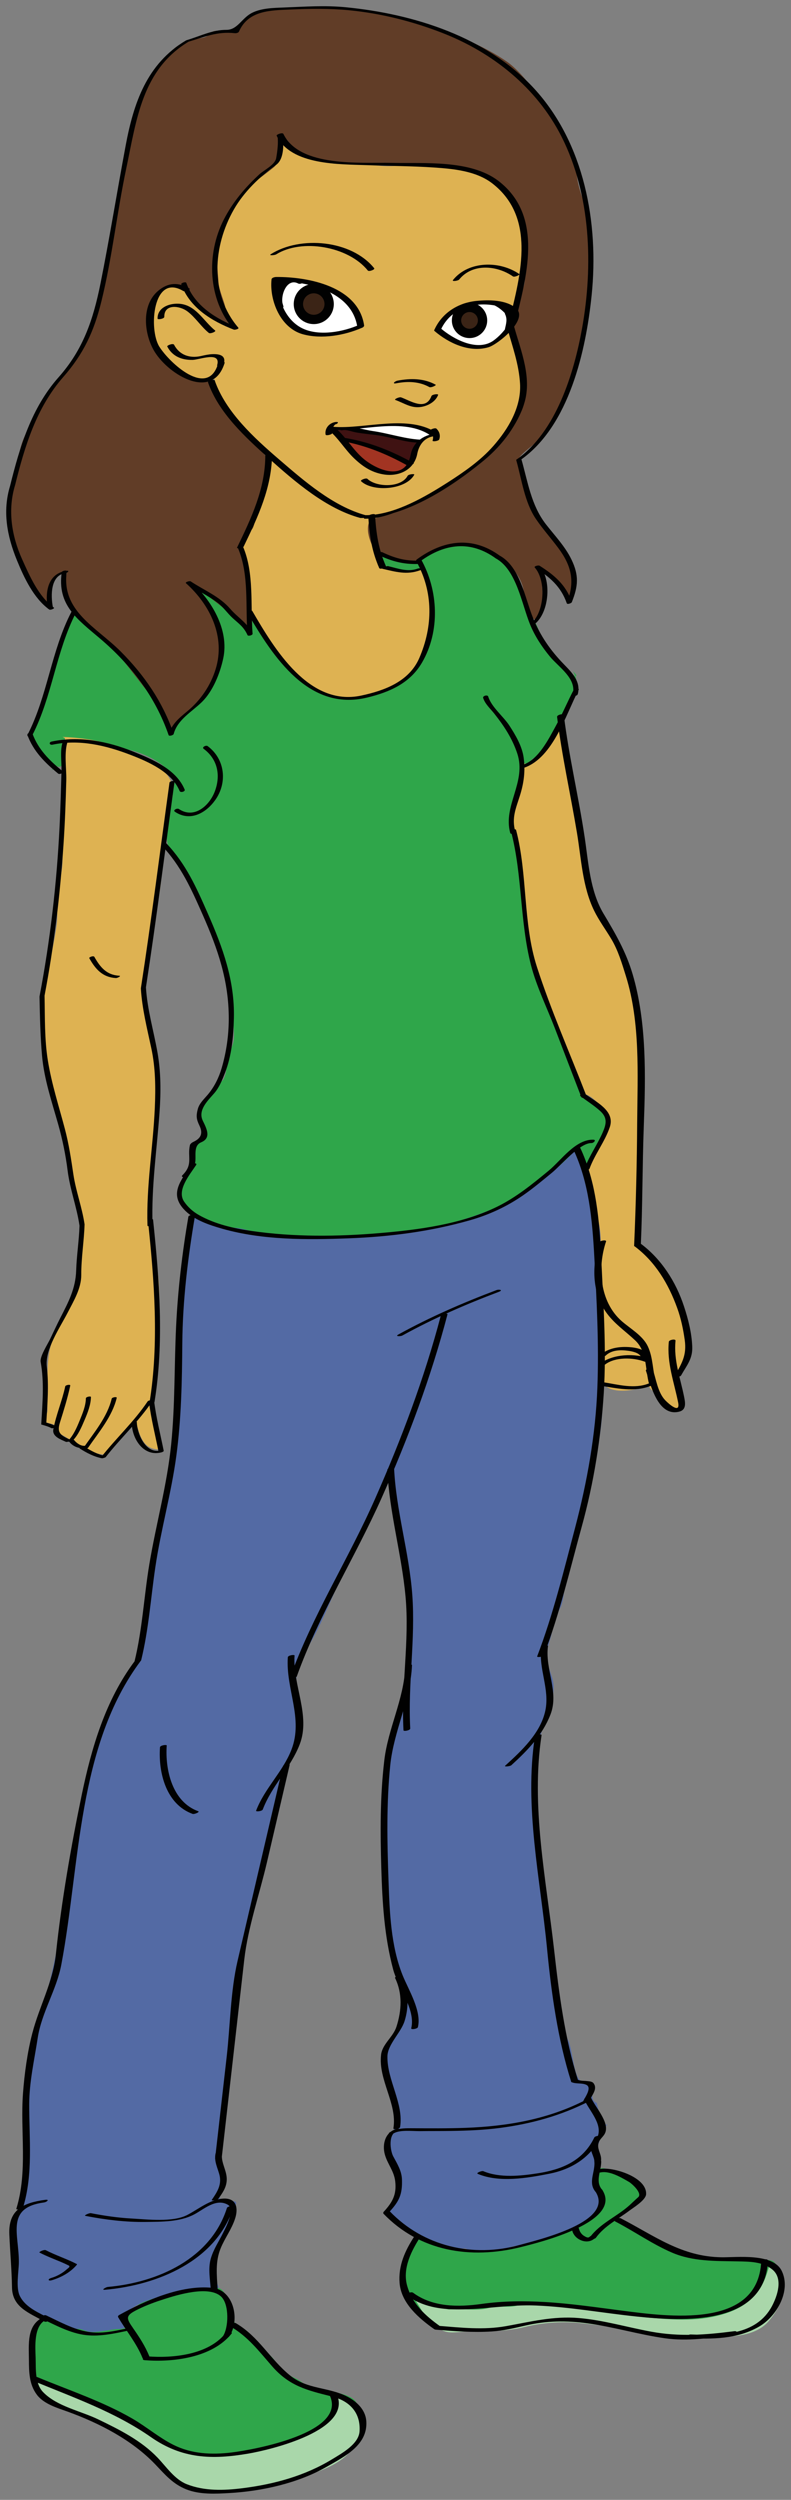 <?xml version="1.0" encoding="utf-8"?>
<svg xmlns="http://www.w3.org/2000/svg" xmlns:xlink="http://www.w3.org/1999/xlink" version="1.1" id="Layer_1" x="0px" y="0px" width="63.656" height="201.014" viewBox="-0.5 -0.501 63.656 201.014" enable-background="new 0 0 62.656 200.014">
  <rect x="-0.5" y="-0.501" width="63.656" height="201.014" fill="#808080" stroke="none"/>
  <g>
    <path id="Shoe_Left_2_" fill="#2FA64A" d="M3.859,185.955c-0.796-0.037-1.152,0.122-1.428,0.688&#xD;&#xA;	c-0.299,0.616-0.333,1.67-0.297,2.394c0.043,0.876-0.095,1.578,0.311,2.349c0.418,0.794,1.826,1.193,2.583,1.614&#xD;&#xA;	c1.552,0.861,3.025,1.109,4.489,2.152c1.378,0.981,2.876,1.979,3.871,3.328c1.23,1.672,4.19,0.996,6.091,0.912&#xD;&#xA;	c0.871-0.039,1.736-0.371,2.588-0.5c0.87-0.131,1.702-0.519,2.515-0.848c0.722-0.292,1.35-0.707,2.048-1.053&#xD;&#xA;	c0.559-0.278,1.1-0.785,1.521-1.287c0.854-1.019,0.666-1.851,0.071-2.793c-0.007-0.579-0.923-0.85-1.365-0.957&#xD;&#xA;	c-0.507-0.124-1.613-0.42-2.139-0.537c-1.074-0.24-0.647-0.312-1.526-0.715c-0.742-0.34-1.159-0.813-1.656-1.484&#xD;&#xA;	c-0.46-0.621-0.938-0.58-1.33-1.291c-0.172-0.312-0.787-0.627-1.009-0.91c-0.256-0.325-0.821-0.579-0.906-0.986&#xD;&#xA;	c-0.138-0.665-0.514-2.435-1.223-2.547c-0.964-0.152-2.056-0.145-2.981,0.135c-0.801,0.24-2.084,0.53-2.878,0.86&#xD;&#xA;	c-0.461,0.191-1.489,1.083-1.918,1.291c-0.037,0.36,0.771,0.539,0.703,0.904c-1.274,0.081-1.088,0.062-2.443,0.254&#xD;&#xA;	c-0.703,0.102-2.3-0.364-3.094-0.708c-0.269-0.118-0.332-0.266-0.702-0.57" stroke-width="1"/>
    <path id="Shoe_Right_2_" fill="#2FA64A" d="M33.443,179.273c-0.387-0.081-0.555,0.687-0.787,0.945&#xD;&#xA;	c-0.504,0.563-0.801,2.032-0.726,2.791c0.069,0.699,0.703,1.193,1.028,1.808c0.188,0.355,0.366,0.669,0.649,0.952&#xD;&#xA;	c0.38,0.381,1.286,0.806,1.849,0.866c1.875,0.207,3.527,0.378,5.314-0.111c2.147-0.587,4.344-0.812,6.579-0.398&#xD;&#xA;	c1.79,0.331,3.858,0.858,5.656,1.125c2.087,0.307,4.139,0.081,6.14-0.337c1.409-0.294,2.741-1.873,3.243-3.236&#xD;&#xA;	c0.181-0.491-0.122-1.281-0.315-1.816c-0.325-0.896-0.8-0.569-1.576-0.569c-2.257,0-4.528,0.155-6.62-0.757&#xD;&#xA;	c-0.809-0.354-2.309-1.424-3.063-1.899c-0.683-0.43-0.874-0.207-1.579-0.906c-0.133-0.133,1.9-1.45,1.719-1.432&#xD;&#xA;	c1.012-0.887,0.334-0.001-0.132-1.314c-0.095-0.27-0.556-0.28-0.794-0.438c-0.328-0.221-0.414-0.207-0.797-0.315&#xD;&#xA;	c-0.775-0.219-1.619-0.855-1.684,0.181c-0.047,0.744,0.51,1.529,0.421,2.248c-0.091,0.733-1.249,1.57-1.88,1.812&#xD;&#xA;	c-1.695,0.646-3.323,1.599-5.111,1.703c-1.278,0.075-2.857,0.528-4.099,0.214c-0.541-0.138-1.537-0.189-2.042-0.423&#xD;&#xA;	c-0.264-0.123-0.554-0.438-1.099-0.599" stroke-width="1"/>
    <path id="Shoe_Trim_Left_2_" fill="#A9D7AA" d="M2.051,190.786c2.019,0.328,4.187,1.668,6.086,2.434&#xD;&#xA;	c2.118,0.854,3.833,2.437,5.992,3.229c2.409,0.886,5.342,0.578,7.745-0.332c1.127-0.429,2.297-0.684,3.18-1.317&#xD;&#xA;	c0.546-0.393,1.155-0.595,1.387-1.177c0.161-0.403-0.144-0.678,0.039-1.023c0.05-0.095-0.188-0.427-0.183-0.526&#xD;&#xA;	c1.172-0.134,1.612,0.48,2.24,1.483c0.666,1.064-0.007,1.752-0.476,2.557c-1.139,1.953-4.253,2.515-6.401,3.097&#xD;&#xA;	c-2.144,0.582-5.418,1.123-7.47,0.186c-0.573-0.262-0.628-0.582-0.998-0.985c-0.313-0.346-0.8-0.576-1.167-0.865&#xD;&#xA;	c-0.503-0.397-0.772-0.908-1.222-1.297c-0.37-0.32-0.724-0.531-1.167-0.756c-1.357-0.689-2.988-1.487-4.392-2.092&#xD;&#xA;	c-0.577-0.248-1.717-0.667-2.233-0.999c-0.768-0.494-0.422-1.108-0.965-1.685" stroke-width="1"/>
    <path id="Shoe_Trim_Right_2_" fill="#A9D7AA" d="M32.96,184.495c0.155-0.384,2.297,0.751,2.716,0.709&#xD;&#xA;	c1.005-0.102,2.142,0.146,3.137-0.116c0.894-0.238,1.568,0.014,2.365-0.211c1.06-0.3,2.052-0.181,3.137-0.07&#xD;&#xA;	c1.109,0.111,2.168,0.444,3.301,0.562c1.342,0.14,2.755,0.369,4.119,0.492c2.146,0.191,4.107,0.336,6.204-0.353&#xD;&#xA;	c3.319-1.089,3.251-3.752,3.605-4.055c1.392,1.047,1.401,2.768-0.142,4.645c-1.323,1.609-3.993,1.227-5.87,1.405&#xD;&#xA;	c-2.182,0.208-4.36-0.645-6.487-0.874c-0.982-0.106-1.923-0.241-2.933-0.341c-1.398-0.139-3.012-0.018-4.351,0.318&#xD;&#xA;	c-1.617,0.406-3.021,0.313-4.729,0.375c-0.984,0.035-1.592,0.289-2.435-0.421c-0.517-0.437-0.34-0.146-0.679-0.516&#xD;&#xA;	c-0.041-0.1-0.402-0.532-0.375-0.585" stroke-width="1"/>
    <path id="Pants_3_" fill="#536AA4" d="M47.837,171.123c-0.087,0.479-0.111,0.613-0.191,0.815c-0.19,0.482,0.161,2.009-0.1,2.468&#xD;&#xA;	c-0.591,1.031,0.958,2.155,0.043,2.924c-1.621,1.356-3.398,2.165-5.74,2.607c-0.526,0.101-1.079,0.162-1.578,0.36&#xD;&#xA;	c-0.58,0.229-1.25,0.202-1.897,0.175c-0.545-0.022-0.508,0.068-1.016-0.007c-0.499-0.075-0.126-0.241-0.725-0.137&#xD;&#xA;	c-0.623-0.106,0.245,0.053-0.907-0.144c-0.711-0.12-2.735-0.609-1.937-0.537c-1.224-0.169-3.397-1.69-3.008-2.639&#xD;&#xA;	c0.146-0.354,1.626-1.724,0.362-3.89c-0.4-0.686-0.448-1.946,0.29-2.677c0.753-0.742-0.335-0.913-0.374-1.989&#xD;&#xA;	c-0.039-1.062-0.764-2.58-0.579-3.659c0.202-1.177,0.559-0.738,1.165-2.019c0.346-0.731,0.825-3.1,0.151-4.126&#xD;&#xA;	c-0.711-1.084-0.584-3.015-0.835-4.278c-0.534-2.698-0.337-5.688-0.413-8.425c-0.065-2.356,0.004-4.749,0.698-6.979&#xD;&#xA;	c0.249-0.803,0.456-1.638,0.707-2.46c0.284-0.927,0.338-2.083,0.433-3.051c0.248-2.519,0.5-2.897,0.042-5.371&#xD;&#xA;	c-0.168-0.908-0.493-3.272-0.66-4.177c-0.185-1.001-0.345-1.952-0.392-2.996c-0.039-0.851-0.104-2.043-0.573-2.763&#xD;&#xA;	c-1.002,0.788-0.991,3.075-1.798,4.145c-0.811,1.074-1.123,2.341-1.754,3.521c-1.13,2.115-1.877,4.534-3.226,6.508&#xD;&#xA;	c-1.333,1.948-0.303,4.295-0.206,5.239c0.077,0.748-0.218,1.068-0.385,1.807c-0.149,0.66-0.201,1.489-0.742,2.016&#xD;&#xA;	c-0.443,0.431-0.199,0.551-0.264,1.13c-0.161,1.438-0.771,2.275-1.017,3.727c-0.275,1.622-0.662,3.148-1.054,4.655&#xD;&#xA;	c-0.354,1.362-0.868,3.032-1.117,4.44c-0.243,1.365-0.748,3.102-0.827,5.887c-0.054,1.9-0.508,2.175-0.479,4.001&#xD;&#xA;	c0.011,0.709-0.088,0.803-0.1,1.52c-0.015,0.898-0.22,0.088-0.007,0.818c0.313,1.074-0.574,2.142-0.641,3.261&#xD;&#xA;	c-0.067,1.134-0.111,0.082,0.03,1.201c0.102,0.805,0.233,3.064,0.022,3.688c-0.436,1.281,1.328,0.523,1.267,0.93&#xD;&#xA;	c-0.346,2.278-0.477,1.765-1.561,4.102c-0.685,1.475,0.333,2.729,0.123,2.74c-2.023,0.093-5.121,0.539-6.737,1.482&#xD;&#xA;	c-1.146,0.668,0.122,1.806-1.315,1.811c-0.592,0.001-1.953,0.395-2.539,0.172c-1.037-0.396-0.504,0.054-1.677-0.479&#xD;&#xA;	c-1.317-0.597-2.472-1.044-1.881-0.771c1.406,0.647-1.651-0.563-2.083-1.491c-0.435-0.937-0.101-5.851,0.228-7.244&#xD;&#xA;	c0.148-0.629,0.681-1.375,0.514-2.008c-0.072-0.273-0.088-1.464,0.137-1.877c0.29-0.532-0.524-0.41-0.092-0.98&#xD;&#xA;	c0.348-0.458,0.058-1.05,0.212-1.739c0.119-0.532-0.396-1.516-0.174-2.008c0.232-0.518-0.029-1.131,0.028-1.698&#xD;&#xA;	c0.096-0.97,0.482-2.121,0.726-3.271c0.53-2.503,1.314-5.197,1.814-7.88c0.453-2.429,0.845-4.68,1.293-7.032&#xD;&#xA;	c0.402-2.108,0.253-4.04,1.076-6.112c0.414-1.04,0.447-2.545,0.942-3.548c0.438-0.889,1.721-4.085,1.578-3.107&#xD;&#xA;	c-0.019,0.134,1.789-3.421,1.656-2.728c-0.273,1.436,0.44-2.645,0.658-4.054c0.218-1.409,0.268-2.863,0.613-4.211&#xD;&#xA;	c0.282-1.102,0.332-2.319,0.515-3.465c0.374-2.35,1.032-4.665,1.075-7.063c0.052-2.821,0.575-5.312,0.473-8.126&#xD;&#xA;	c-0.045-1.249,0.927-9.124,0.917-9.115c3.984,1.208,8.729,0.344,12.742-0.288c3.748-0.589,7.354-0.814,11.048-2.116&#xD;&#xA;	c2.533-0.893,4.695-2.349,7.17-3.003c0.205,0.347,0.268,0.006,0.42,0.392c0.168,0.43,0.478,1.003,0.582,1.461&#xD;&#xA;	c0.23,0.999,0.498,2.154,0.631,3.179c0.258,1.973,0.298,3.686,0.373,5.76c0.086,2.358,0.271,4.771,0.116,7.093&#xD;&#xA;	c-0.153,2.34,0.021,4.701-0.673,6.917c-0.349,1.109-0.486,2.11-0.715,3.253c-0.206,1.032-0.384,2.16-0.677,3.204&#xD;&#xA;	c-0.274,0.979-0.95,2.172-1.062,3.113c-0.119,0.997,0.056,2.485-0.646,3.277c-0.502,0.566-0.264,0.764-0.424,1.593&#xD;&#xA;	c-0.141,0.729-0.417,1.183-0.426,1.929c-0.006,0.522,0.448,1.57,0.504,1.863c0.116,0.605,0.076,0.653,0,1.404&#xD;&#xA;	c-0.145,1.425-0.965,2.431-1.125,3.718c-0.122,0.979-0.089,2.046-0.293,3.062c-0.445,2.219,0.391,4.493,0.583,6.718&#xD;&#xA;	c0.405,4.702,1.266,10.396,1.614,12.8c0.202,1.396,0.427,0.688,0.711,2.158c0.378,1.967,0.412,2.692,1.67,2.591&#xD;&#xA;	c0.241-0.02-0.316,1.364,0.359,1.558c0.021,0.007,0.091,0.398,0.382,1.322c0.274,0.878,0.808,0.071,0.242,0.69" stroke-width="1"/>
    <path id="Skin_Face_2_" fill="#DEB252" d="M23.657,11.812c-0.069,0.048-0.652-0.479-0.693-0.414&#xD;&#xA;	c0.649,0.283,1.077,0.389,1.645,0.766c-0.011,0.056,0.621,0.144,0.619,0.2c1.375,0.606,2.926,0.103,4.392,0.398&#xD;&#xA;	c1.378,0.277,2.919-0.133,4.317-0.071c2.514,0.111,6.348,0.855,7.136,3.333c0.263,0.824,0.444,1.637,0.725,2.689&#xD;&#xA;	c0.404,1.517-0.198,1.458-0.346,2.961c-0.029,0.295-0.078,1.563-0.195,1.843c-0.181,0.431,0.031,0.697-0.288,1.02&#xD;&#xA;	c-0.303,0.307-0.134,1.037-0.076,1.486c0.063,0.49,0.097,1.37,0.274,1.85c0.188,0.512,0.314,1.13,0.374,1.674&#xD;&#xA;	c0.215,1.955,0.019,3.767-1.61,5.103c-0.397,0.326-0.803,0.969-1.073,1.398c-0.29,0.462-0.789,0.709-1.244,1.058&#xD;&#xA;	c-0.959,0.732-1.622,1.218-2.664,1.771c-0.985,0.522-1.348,1.06-2.537,1.303c-0.566,0.115-1.341,0.466-1.881,0.661&#xD;&#xA;	c-0.437,0.158-0.536,0.272-1.053,0.412c-0.384,0.104,0.061,0.456,0,0.747c-0.06,0.291,0.543,2.002,0.463,2.295&#xD;&#xA;	c-0.237,0.881,0.169,0.81,0.751,0.88c0.676,0.21,2.182,0.303,2.904,0.13c0.345-0.082,0.676,3,0.709,3.424&#xD;&#xA;	c0.043,0.574-0.199,1.99-0.439,2.53c-0.82,1.839-0.865,1.892-1.288,2.424c-0.857,1.08-0.95,0.827-2.73,1.533&#xD;&#xA;	c-0.988,0.393-0.968,0.293-1.713,0.42c-0.587,0.1-0.982,0.075-1.572-0.068c-0.958-0.232-1.381-0.363-2-0.78&#xD;&#xA;	c-0.648-0.438-1.765-1.489-2.232-2.062c-0.318-0.389-0.571-0.606-0.895-1.151c-0.655-1.103-0.662-0.812-1.194-1.941&#xD;&#xA;	c-0.609-0.86-0.847-1.438-0.619-2.435c-0.273-0.74-0.416-3.289-0.834-3.934c-0.287-0.443,0.487,0.257,0.399-0.655&#xD;&#xA;	c0.435-0.146,0.581-1.273,0.833-1.653c0.283-0.426,0.362-1.517,0.618-1.951c0.548-0.934,0.202-1.472,0.485-2.548&#xD;&#xA;	c-0.057,0.089-0.096-0.277-0.155-0.193c0.113-0.173-0.503-0.494-0.449-0.703c-0.816-0.586-1.766-1.61-2.289-2.476&#xD;&#xA;	c-0.534-0.887-1.372-2.05-1.447-3.073c-0.536-0.081-0.667,0.351-1.224,0.153c-0.531-0.187-1.056-0.156-1.406-0.571&#xD;&#xA;	c-0.634-0.75-2.087-1.623-2.318-2.618c-0.239-1.029-0.407-2.593,0.184-3.444c0.332-0.479,0.468-0.874,1.046-1.041&#xD;&#xA;	c0.374-0.107,1.126,0.069,1.479,0.316c0.376,0.265,0.652,0.87,0.863,1.229c0.204,0.347,0.829,0.663,1.128,0.914&#xD;&#xA;	c0.69,0.579,1.113,0.749,1.966,0.993c-1.622-1.824-2.125-4.781-1.305-7.288c0.327-0.999,0.638-2.023,1.337-2.786&#xD;&#xA;	c0.417-0.454,0.827-1.042,1.272-1.52c0.439-0.471,0.749-0.694,1.17-1.09c0.378-0.354,1.074-0.778,1.147-1.409&#xD;&#xA;	c0.303-2.58-0.168-0.018,0.837-0.45" stroke-width="1"/>
    <path id="Shirt_3_" fill="#2FA64A" d="M3.654,61.404c0.412,0.157-0.643-1.263-1.738-2.774c1.038-1.592,0.971-3.192,1.756-4.968&#xD;&#xA;	c0.959-2.168,0.666-5.811,4.918-6.672c2.028-0.41,4.834-1.548,6.725-0.323c0.725,0.471,0.518,0.235,1.279,0.903&#xD;&#xA;	c3.389,2.975,2.679,0.831,3.164,1.392c-0.095,0.031,0.63,1.216,1.061,1.686c0.98,1.122,1.202,2.055,2.374,3.016&#xD;&#xA;	c1.369,1.122,2.081,1.753,3.369,1.902c3.548,0.412,4.267-0.872,5.954-1.806c0.638-0.354,1.264-2.378,1.411-2.879&#xD;&#xA;	c0.181-0.621,0.414-2.97,0.222-3.813c-0.111-0.487-0.614-1.248-0.552-1.765c0.055-0.46-0.767-0.498-0.403-0.751&#xD;&#xA;	c1.521-1.064,3.179-1.44,4.678-1.064c1.355,0.342,1.883,1.081,2.786,1.987c1.006,1.012,1.059,2.777,1.817,3.922&#xD;&#xA;	c0.629,0.95,0.496,1.767,1.084,2.364c0.538,1.382,2.833,2.578,2.226,1.901c-0.528-0.587,0.455,0.531,0.035,1.245&#xD;&#xA;	c-0.938,1.598-1.316,2.954-2.083,3.956c0.014,0.18-1.088,1.529-1.03,1.498c-0.869,0.225-0.255,0.867-1.137,0.548&#xD;&#xA;	c0.064,0.469-0.333,1.488-0.221,2.004c0.131,0.597-0.167,0.655-0.239,0.98c-0.154,0.705-0.354,2.188-0.114,3.215&#xD;&#xA;	c0.563,2.405,0.095,3.639,0.703,5.628c0.432,1.409-0.022,2.295,0.422,3.569c0.401,1.151,0.325,1.813,0.833,2.9&#xD;&#xA;	c1.036,2.215,2.203,4.531,2.819,6.882c0.252,0.96,0.709,1.662,1.448,2.027c2.154,1.065,0.551,3.729-0.465,5.369&#xD;&#xA;	c-1.12,0.102-0.169-2.506-0.854-1.637c-0.837,1.063-3.857,3.612-5.154,4.193c-2.924,1.311-5.572,2.159-8.876,2.596&#xD;&#xA;	c-3.611,0.476-7.404,0.379-10.635,0.201c-0.842-0.047-2.228-0.671-3.051-0.61c-0.666,0.049-2.677-0.914-3.243-1.326&#xD;&#xA;	c-2.223-1.617-0.252-2.827,0.104-3.873c0.387-1.137,0.003-1.075,0.39-1.696c0.2-0.32,0.504-0.511,0.38-1.26&#xD;&#xA;	c-0.119-0.72-0.164-0.756-0.141-1.539c0.013-0.447,0.205-0.48,0.6-0.916c0.443-0.487,0.187-0.15,0.673-0.789&#xD;&#xA;	c0.468-0.615,0.453-0.208,0.668-0.866c0.178-0.546-0.018-0.615,0.087-1.154c0.115-0.595,0.537-1.075,0.61-1.669&#xD;&#xA;	c0.089-0.731-0.113-1.782-0.194-2.42c-0.148-1.17-0.112-2.25-0.43-3.347c-0.632-2.177-0.605-1.903-1.612-4.713&#xD;&#xA;	c-0.197-0.551-0.992-1.707-1.178-2.215c-0.198-0.541-0.322-0.978-0.79-1.446c-0.328-0.702-0.826-0.463-0.991-1.161&#xD;&#xA;	c-0.089-0.377-0.342-0.766-0.103-2.499c0.08-0.577,0.626-2.915,0.522-3.257c-0.779-1.433-3.322-2.422-4.531-2.398&#xD;&#xA;	c-0.502,0.009-1.692-0.569-2.479-0.552c-1.662,0.037-1.662,0.037-1.662,0.037c-0.051,1.124-0.151,2.371-0.923,1.879 M30.109,44.118&#xD;&#xA;	c0.019,0.294,0.269,0.884,0.554,1.036c0.401,0.216,1.103,0.219,1.551,0.198c0.304-0.014,0.684,0.028,0.979-0.059&#xD;&#xA;	c0.24-0.07,0.271-0.458,0-0.566c-0.153-0.062-0.223-0.001-0.381,0c-0.282,0.001-0.524-0.065-0.801-0.124&#xD;&#xA;	c-0.209-0.044-0.52-0.158-0.72-0.237c-0.235-0.093-0.833-0.301-1.088-0.283" stroke-width="1"/>
    <path id="Hair_3_" fill="#613D27" d="M41.94,35.738c0.066-0.041,0.142-0.036,0.22-0.039 M34.497,43.729&#xD;&#xA;	c2.457-1.433,7.186,0.707,7.186,3.76c0,1.364,2.091,4.294,1.323-2.012c1.137-0.173,2.266,2.547,2.308,2.479&#xD;&#xA;	c1.723-3.661-3.134-5.293-4.066-11.499c-0.072-0.48,2.302-1.729,2.948-3.193c0.23-0.523,1.551-3.511,1.684-4.086&#xD;&#xA;	c0.142-0.614,0.069-1.043,0.226-1.663c0.598-2.398,0.649-4.694,0.92-7.102c0.138-1.217-0.034-2.611-0.312-3.802&#xD;&#xA;	c-0.266-1.138-0.658-1.848-0.793-2.997c-0.264-2.228-1.78-4.229-2.938-6.093c-0.618-0.995-1.725-2.395-2.684-3.061&#xD;&#xA;	c-1.805-1.253-4.161-2.195-6.207-2.872c-2.154-0.713-4.078-1.199-6.358-1.359c-2.205-0.154-4.083-0.043-6.006-0.005&#xD;&#xA;	c-1.314,0.025-2.367,0.67-3.251,1.643c-0.388,0.426-1.599-0.141-1.982,0.264c-0.481,0.509-0.787,0.37-1.518,0.55&#xD;&#xA;	c-1.4,0.344-1.874,1.089-2.747,2.253c-0.744,0.991-1.252,1.797-1.673,2.916c-0.43,1.144-0.644,2.254-0.789,3.544&#xD;&#xA;	c-0.138,1.235-0.542,2.643-0.813,3.845c-0.626,2.78-0.587,4.715-1.199,7.203c-0.151,0.613-0.391,2.293-0.696,2.823&#xD;&#xA;	c-0.301,0.523-0.826,1.553-0.978,2.133c-0.371,1.42-1.375,1.49-1.996,2.801c-0.502,1.061-1.116,1.715-1.714,2.747&#xD;&#xA;	c-0.563,0.973-1.128,1.873-1.31,3.004c-0.128,0.796-1.072,3.53-0.886,4.308c0.173,0.724,0.422,3.052,0.695,3.757&#xD;&#xA;	c0.25,0.646,1.226,2.576,1.629,3.153c0.318,0.454,0.729,0.887,1.175,1.201c-0.531-0.726-0.352-2.391,1.001-2.891&#xD;&#xA;	c0.658-0.244-0.636,1.607,0.14,1.592c0.529,1.859,0.529,1.859,2.139,3.049c1.974,1.461,3.576,4.132,5.25,5.954&#xD;&#xA;	c0.782,0.852,0.767,1.135,1.004,2.291c0.756-0.986,2.269-2.255,2.842-3.028c0.586-0.792,2.793-4.719-0.806-8.617&#xD;&#xA;	c-0.354-0.383,3.406,2.563,4.379,3.4c0.431,0.371-0.119-3.628-0.247-4.189c-0.193-0.854,0.003-0.624-0.199-1.375&#xD;&#xA;	c-0.088-0.331-0.374-0.74-0.466-1.063c0.354-0.584,0.295-0.167,0.464-0.283c0.012-0.598,0.14-0.422,0.312-1.036&#xD;&#xA;	c-0.032-0.001-0.148-0.022-0.177-0.039c0.745,0.332,0.663-1.01,0.849-1.488c0.214-0.556,0.303-0.952,0.526-1.476&#xD;&#xA;	c0.432-1.008,0.481-1.845,0.284-2.905c-0.834-0.979-1.266-1.403-1.959-2.327c-0.609-0.813-1.739-2.218-2.058-2.938&#xD;&#xA;	c-0.253-0.571,0.104-0.525-0.443-0.829c-0.346-0.192-1.974-0.286-2.355-0.574c-0.964-0.73-2.462-2.487-2.537-3.654&#xD;&#xA;	c-0.051-0.793,0.131-1.84,0.5-2.643c0.297-0.644,1.928-1.105,2.293-0.554c0.481,0.729,1.682,1.965,2.32,2.362&#xD;&#xA;	c0.805,0.501,0.822,0.308,1.653,0.696c-0.82-0.569-0.596-0.428-0.727-1.448c-0.072-0.566-0.551-1.565-0.574-2.14&#xD;&#xA;	c-0.021-0.543-0.107-1.064-0.099-1.582c0.018-1.141-0.084-2.724,0.683-3.515c0.807-0.834,0.779-1.121,1.369-2.037&#xD;&#xA;	c0.399-0.62,1.342-1.221,1.878-1.646c0.802-0.635,0.743-0.497,1.122-1.274c-0.05-0.416,0.072-1.682,0.033-1.748&#xD;&#xA;	c0.414-0.131,0.982,1.148,1.42,1.322c0.616,0.245,1.598,0.612,2.254,0.747c1.538,0.317,2.052,0.14,3.617,0.165&#xD;&#xA;	c2.773,0.046,5.015-0.203,7.569,0.456c1.4,0.362,2.859,0.956,3.612,2.136c0.348,0.545,0.509,0.56,0.712,1.188&#xD;&#xA;	c0.196,0.605,0.145,1.377,0.175,2.018c0.055,1.173,0.308,2.375,0.306,3.529c0.001,1.11-1.386,2.655-1.065,3.652&#xD;&#xA;	c0.365,1.135,0.701,2.177,0.792,3.392c0.04,0.52,0.151,1.015,0.145,1.513c-0.008,0.685,0.016,6.641-12.13,10.723&#xD;&#xA;	c-0.664,0.223-0.367,1.84,0.371,2.728c0.262,0.314,3.11,0.824,3.345,0.573" stroke-width="1"/>
    <path id="Eye_Whites_2_" fill="#FFFFFF" d="M21.743,22.345c0.972,0.108,0.419-0.413,1.289-0.244&#xD;&#xA;	c0.492,0.095,2.287,0.297,2.797,0.548c0.549,0.271,0.81,0.122,1.133,0.478c0.279,0.308,0.739,0.715,0.954,1.074&#xD;&#xA;	c0.063,0.105,0.508,0.881,0.546,1.012c0.174,0.58-0.572,0.734-0.689,0.777c-0.599,0.219-0.788,0.142-1.359,0.267&#xD;&#xA;	c-0.582,0.127-1.48,0.299-2.039,0.055c-0.58-0.254-2.127-1.335-2.421-1.936c-0.116-0.235-0.518-1.606-0.078-1.7 M35.745,24.893&#xD;&#xA;	c-0.181,0.074-0.509,0.305-0.599,0.469c-0.197,0.363-0.532,0.852-0.127,0.995c0.337,0.119,1.733,0.904,2.088,0.989&#xD;&#xA;	c0.7,0.167,1.905-0.086,2.728-0.653c0.282-0.194,0.346-0.527,0.521-0.811c0.148-0.24,0.595-1.361,0.42-1.607&#xD;&#xA;	c-0.257-0.362-0.247-0.164-0.907-0.285c-0.588-0.108-1.217-0.296-1.81-0.204c-0.38,0.06-0.911,0.205-1.134,0.388&#xD;&#xA;	c-0.141,0.115-0.374-0.029-0.521,0.077c-0.129,0.093-0.511,0.168-0.52,0.355" stroke-width="1"/>
    <path id="Iris_Left_2_" fill="#3B2416" d="M25.081,22.776c-0.431-0.136-1.257,0.153-1.431,0.583&#xD;&#xA;	c-0.115,0.284-0.196,0.615-0.147,0.936c0.047,0.308,0.15,0.357,0.359,0.553c0.426,0.396,1.119,0.377,1.595,0.113&#xD;&#xA;	c0.122-0.066,0.21-0.154,0.308-0.246c0.155-0.147,0.114-0.2,0.191-0.377c0.05-0.115,0.023-0.129,0.023-0.269&#xD;&#xA;	c0.001-0.143,0.056-0.287,0.019-0.421c-0.064-0.233-0.085-0.367-0.29-0.529C25.553,22.994,25.285,22.768,25.081,22.776" stroke-width="1"/>
    <path id="Iris_Right_2_" fill="#3B2416" d="M37.408,24.225c0.192,0.07,0.627,0.204,0.775,0.37c0.13,0.146,0.179,0.699,0.13,0.878&#xD;&#xA;	c-0.064,0.23-0.222,0.632-0.407,0.743c-0.356,0.214-1,0.225-1.301-0.135c-0.147-0.176-0.373-0.446-0.397-0.688&#xD;&#xA;	C36.148,24.811,36.54,23.908,37.408,24.225z" stroke-width="1"/>
    <path id="Teeth_1_" fill="#FFFFFF" d="M28.771,33.804c1.148,0.023,0.925-0.201,2.078-0.221c0.974-0.018,2.274,0.225,3.079,0.649&#xD;&#xA;	c0.081,0.042,0.248,0.042,0.319,0.106c0.299,0.034-0.205,0.227-0.208,0.237c-0.213,0.004-0.313,0.141-0.492,0.253&#xD;&#xA;	c-0.34,0.213-0.353,0.19-0.739,0.104c-0.548-0.122-1.206-0.174-1.76-0.335c-0.606-0.176-1.329-0.196-1.948-0.358&#xD;&#xA;	c-0.344-0.089-0.752-0.101-1.082-0.187c-0.228-0.06-0.395-0.132-0.626-0.108c-0.013,0.008,0.633-0.03,0.501-0.063" stroke-width="1"/>
    <path id="Mouth_2_" fill="#3F1212" d="M26.598,33.961c0.875-0.17,1.337,0.156,2.214,0.214c0.912,0.06,2.038,0.364,2.923,0.567&#xD;&#xA;	c0.543,0.126,1.171,0.237,1.671,0.234c-0.081,0.134-0.341,0.239-0.404,0.405c-0.058,0.149-0.084,0.316-0.126,0.473&#xD;&#xA;	c-0.061,0.229-0.043,0.703-0.246,0.852c-0.131,0.095-0.164,0.09-0.281,0.025c-0.161-0.089-0.327-0.191-0.504-0.276&#xD;&#xA;	c-0.36-0.174-0.884-0.435-1.266-0.58c-0.758-0.291-0.737-0.432-1.532-0.547c-0.311-0.045-1.604-0.384-1.911-0.452&#xD;&#xA;	c-0.318-0.07-0.194-0.023-0.421-0.268c-0.064-0.069-0.382-0.42-0.339-0.494" stroke-width="1"/>
    <path id="Tongue_2_" fill="#A23422" d="M27.936,34.985c0.439,0.091,1.376,0.441,1.638,0.527c0.375,0.123,0.89,0.375,1.646,0.664&#xD;&#xA;	c0.22,0.084,0.428,0.155,0.625,0.279c0.157,0.099,0.276,0.127,0.504,0.276c0.155,0.027,0.351-0.105,0.355-0.103&#xD;&#xA;	c-0.294,0.445-0.707,0.671-1.115,0.787c-0.459,0.131-0.945,0.029-1.432-0.047c-0.608-0.097-1.203-0.501-1.674-0.889&#xD;&#xA;	c-0.258-0.212-0.45-0.456-0.667-0.707c-0.18-0.207-0.426-0.427-0.572-0.651c-0.061-0.093-0.024-0.279,0.124-0.246" stroke-width="1"/>
    <path id="Skin_Arm_Left_1_" fill="#DEB252" d="M4.721,58.847c0,3.232-0.188,6.45-0.188,9.738c0,0.979-0.219,1.646-0.379,2.523&#xD;&#xA;	c-0.162,0.886,0.033,1.827-0.086,2.723c-0.193,1.45-0.589,3.029-0.824,4.49c-0.516,3.207-0.133,5.555,0.438,8.626&#xD;&#xA;	c0.328,1.768,0.862,4.417,1.343,6.118c0.442,1.563,1.04,3.19,1.133,4.764c0.169,2.854-0.738,5.916-1.982,8.351&#xD;&#xA;	c-0.751,1.472-0.859,2.6-0.859,4.359c0,0.775-0.035,1.562,0,2.336c0.02,0.44-0.39,0.632-0.158,0.947&#xD;&#xA;	c0.094,0.127,0.593,0.143,0.7,0.261c0.082,0.09,0.359,0.66,0.382,0.671c0.784,0.354,2.361,1.59,3.491,1.693&#xD;&#xA;	c0.792,0.072,1.818-1.983,2.628-2.649c0.354,0.379,0.304,2.429,2.166,2.238c0.196-0.604-0.663-2.276-0.623-2.983&#xD;&#xA;	c0.042-0.737-0.14-1.223,0.009-1.884c0.308-1.37,0.376-3.032,0.4-4.375c0.024-1.331,0.053-3.152-0.064-4.483&#xD;&#xA;	c-0.138-1.565-0.509-3.039-0.669-4.604c-0.326-3.185,0.5-5.223,0.669-8.416c0.084-1.592,0.148-3.798-0.227-5.296&#xD;&#xA;	c-0.396-1.581-1.025-3.142-1.025-4.828c0-1.555,0.351-2.61,0.632-4.107c0.338-1.805,0.902-4.101,0.898-5.955&#xD;&#xA;	c-0.004-1.738,0.473-3.618,0.819-5.327c0.156-0.771,0.05-1.54-0.591-2.193c-0.507-0.518-1.673-0.901-2.32-1.307&#xD;&#xA;	c-1.724-1.076-3.94-1.456-5.899-1.523" stroke-width="1"/>
    <path id="Skin_Arm_Right_1_" fill="#DEB252" d="M42.309,60.856c1.156-0.764,1.786-2.109,2.486-3.138&#xD;&#xA;	c0.014,1.654,0.238,2.675,0.489,4.219c0.253,1.555,0.556,3.049,0.843,4.594c0.261,1.39,0.34,3.157,0.847,4.489&#xD;&#xA;	c0.479,1.263,1.166,2.608,1.799,3.909c0.682,1.398,1.322,2.404,1.479,3.957c0.146,1.466,0.532,2.866,0.747,4.307&#xD;&#xA;	c0.462,3.069-0.187,5.935-0.187,8.989c0,0.777,0.039,1.564,0,2.341c-0.041,0.821,0.109,1.665,0.062,2.468&#xD;&#xA;	c-0.102,1.731-0.18,2.646,1.131,3.767c1.081,0.924,1.782,2.187,2.347,3.504c0.436,1.023,0.914,3.213,0.557,4.331&#xD;&#xA;	c-0.26,0.815-0.728,1.23-0.838,2.109c-0.055,0.429,0.53,1.645,0.287,1.994c-0.588,0.847-1.436-0.234-1.691-0.568&#xD;&#xA;	c-0.249-0.322-0.261-0.496-0.615-0.775c-0.538-0.422-0.044-0.502-0.862-0.274c-0.705,0.194-1.766,0.383-2.527,0.112&#xD;&#xA;	c-0.832-0.294-0.61-0.938-0.655-1.777c-0.074-1.441-0.359-5.646-0.302-7.101c0.072-1.809,0.215-1.435,0.114-3.48&#xD;&#xA;	c-0.054-1.082-0.417-1.977-0.469-3.09c-0.044-0.951-0.414-1.79-0.61-2.561c-0.342-0.807,0.111,0.658-0.18,0.272&#xD;&#xA;	c0.613-0.879,1.661-2.372,1.8-3.819c0.062-0.628-1.164-2.189-1.952-2.168c-0.009-0.811-0.481-1.49-0.729-2.198&#xD;&#xA;	c-0.237-0.675-0.399-1.205-0.688-1.866c-0.573-1.316-1.196-2.462-1.671-3.862c-0.42-1.236-1.041-2.642-1.212-3.931&#xD;&#xA;	c-0.11-0.819-0.024-1.461-0.258-2.247c-0.216-0.728-0.412-1.274-0.321-2.061c0.2-1.73-0.569-3.66-0.854-5.516&#xD;&#xA;	c-0.25-1.636,0.572-3.207,0.964-4.878" stroke-width="1"/>
    <path id="Pants_2_" fill="#010101" d="M31.878,106.89c2.498-1.376,5.106-2.512,7.773-3.517c0.361-0.136,0.021-0.217-0.191-0.138&#xD;&#xA;	c-2.709,1.021-5.361,2.172-7.898,3.569C31.246,106.98,31.745,106.963,31.878,106.89L31.878,106.89z M43.266,132.592&#xD;&#xA;	c1.285-3.367,2.102-6.896,3.058-10.365c0.961-3.486,1.543-7.119,1.766-10.728c0.218-3.555-0.034-7.125-0.198-10.677&#xD;&#xA;	c-0.144-3.074-0.381-6.264-1.723-9.079c-0.068-0.142-0.593,0.044-0.544,0.146c1.279,2.687,1.537,5.695,1.7,8.629&#xD;&#xA;	c0.194,3.519,0.382,7.054,0.248,10.577c-0.144,3.78-0.823,7.569-1.785,11.224c-0.915,3.474-1.774,7.006-3.058,10.365&#xD;&#xA;	C42.688,132.794,43.211,132.736,43.266,132.592L43.266,132.592z M23.384,134.301c1.791-4.991,4.679-9.536,6.836-14.373&#xD;&#xA;	c2.125-4.764,3.965-9.688,5.291-14.736c0.034-0.128-0.498-0.05-0.536,0.093c-1.328,5.054-3.184,9.96-5.292,14.735&#xD;&#xA;	c-2.139,4.85-5.044,9.378-6.836,14.373C22.807,134.507,23.333,134.445,23.384,134.301L23.384,134.301z M10.86,133.001&#xD;&#xA;	c0.604-2.457,0.772-4.997,1.142-7.495c0.445-3.007,1.285-5.937,1.69-8.952c0.402-2.991,0.456-6.016,0.479-9.03&#xD;&#xA;	c0.027-3.445,0.447-6.892,1.025-10.284c0.024-0.142-0.513-0.046-0.536,0.092c-0.497,2.916-0.845,5.849-0.987,8.804&#xD;&#xA;	c-0.153,3.169-0.08,6.326-0.397,9.489c-0.327,3.251-1.209,6.39-1.75,9.604c-0.441,2.616-0.565,5.282-1.2,7.865&#xD;&#xA;	C10.292,133.224,10.825,133.143,10.86,133.001L10.86,133.001z M40.649,141.443c1.301-1.183,2.504-2.417,3.151-4.08&#xD;&#xA;	c0.71-1.826-0.457-3.635-0.201-5.496c0.02-0.146-0.517-0.044-0.536,0.092c-0.24,1.744,0.692,3.354,0.323,5.092&#xD;&#xA;	c-0.386,1.814-1.916,3.232-3.23,4.427C40.032,141.588,40.549,141.533,40.649,141.443L40.649,141.443z M42.547,139.122&#xD;&#xA;	c-0.872,5.678,0.432,11.419,0.977,17.067c0.341,3.54,0.863,7.312,1.944,10.706c0.043,0.137,0.582-0.021,0.543-0.146&#xD;&#xA;	c-1.064-3.342-1.529-7.005-1.921-10.481c-0.638-5.654-1.879-11.555-1.007-17.238C43.105,138.886,42.568,138.985,42.547,139.122&#xD;&#xA;	L42.547,139.122z M32.514,138.486c-0.194-3.592,0.43-7.162,0.164-10.757c-0.255-3.433-1.304-6.741-1.464-10.184&#xD;&#xA;	c-0.005-0.107-0.55-0.014-0.543,0.146c0.16,3.438,1.149,6.761,1.464,10.185c0.33,3.586-0.357,7.167-0.164,10.757&#xD;&#xA;	C31.977,138.74,32.522,138.645,32.514,138.486L32.514,138.486z M32.114,133.533c-0.11,2.617-1.383,4.939-1.687,7.513&#xD;&#xA;	c-0.342,2.888-0.328,5.783-0.241,8.684c0.083,2.763,0.24,5.464,0.957,8.146c0.378,1.415,1.822,3.204,1.451,4.719&#xD;&#xA;	c-0.032,0.131,0.501,0.05,0.536-0.092c0.316-1.289-0.749-2.99-1.218-4.146c-0.968-2.386-1.058-5.146-1.147-7.684&#xD;&#xA;	c-0.109-3.082-0.171-6.163,0.141-9.235c0.281-2.756,1.634-5.263,1.75-8.049C32.661,133.293,32.121,133.366,32.114,133.533&#xD;&#xA;	L32.114,133.533z M12.374,140.001c-0.14,2.052,0.5,4.585,2.63,5.356c0.126,0.046,0.616-0.155,0.444-0.218&#xD;&#xA;	c-2.078-0.753-2.667-3.304-2.531-5.285C12.923,139.767,12.386,139.833,12.374,140.001L12.374,140.001z M20.647,145&#xD;&#xA;	c0.723-1.902,2.24-3.341,2.971-5.234c0.896-2.322-0.575-4.775-0.414-7.147c0.006-0.091-0.531-0.023-0.542,0.145&#xD;&#xA;	c-0.174,2.549,1.264,4.911,0.295,7.42c-0.685,1.776-2.163,3.115-2.846,4.91C20.068,145.202,20.592,145.143,20.647,145L20.647,145z&#xD;&#xA;	 M2.695,185.865c1.166,0.547,2.441,1.264,3.745,1.403c1.168,0.126,2.311-0.142,3.45-0.378c0.218-0.046,0.476-0.293,0.097-0.215&#xD;&#xA;	c-1.12,0.233-2.252,0.516-3.4,0.327c-1.184-0.194-2.309-0.824-3.381-1.327C3.058,185.607,2.622,185.831,2.695,185.865L2.695,185.865&#xD;&#xA;	z M17.014,183.576c-0.065-1.144-0.201-2.21,0.247-3.3c0.344-0.835,0.89-1.531,1.166-2.404c0.256-0.81,0.115-1.656-0.984-1.582&#xD;&#xA;	c-1.042,0.069-1.981,0.851-2.867,1.312c-1.169,0.612-3.248,0.355-4.518,0.286c-1.088-0.06-2.171-0.22-3.24-0.427&#xD;&#xA;	c-0.132-0.026-0.605,0.187-0.444,0.217c1.597,0.311,3.231,0.512,4.861,0.488c1.281-0.019,2.723,0.008,3.887-0.602&#xD;&#xA;	c0.776-0.404,1.75-1.326,2.706-0.786c0.644,0.364-0.17,1.85-0.375,2.268c-0.343,0.697-0.762,1.297-0.985,2.052&#xD;&#xA;	c-0.245,0.826-0.045,1.782,0.003,2.622C16.478,183.83,17.023,183.734,17.014,183.576L17.014,183.576z M7.951,183.62&#xD;&#xA;	c4.215-0.37,8.969-2.312,10.347-6.669c0.039-0.121-0.491-0.053-0.536,0.091c-1.292,4.088-5.584,5.996-9.579,6.349&#xD;&#xA;	C8.036,183.402,7.593,183.651,7.951,183.62L7.951,183.62z M3.679,182.85c0.749-0.225,1.475-0.621,1.989-1.222&#xD;&#xA;	c0.016-0.019,0.045-0.059,0.009-0.077c-0.809-0.42-1.682-0.694-2.49-1.113c-0.145-0.074-0.588,0.148-0.51,0.188&#xD;&#xA;	c0.568,0.295,1.166,0.521,1.755,0.768c0.199,0.083,0.393,0.174,0.586,0.27c0.191,0.093-0.063,0.234-0.129,0.297&#xD;&#xA;	c-0.348,0.323-0.805,0.572-1.258,0.708C3.317,182.761,3.363,182.945,3.679,182.85L3.679,182.85z M22.275,141.505&#xD;&#xA;	c-1.218,5.219-2.436,10.438-3.654,15.657c-0.574,2.46-0.591,5.19-0.876,7.697c-0.312,2.742-0.625,5.484-0.936,8.228&#xD;&#xA;	c-0.009,0.081,0.523,0.025,0.542-0.146c0.603-5.297,1.206-10.594,1.809-15.891c0.288-2.533,1.235-5.282,1.824-7.809&#xD;&#xA;	c0.609-2.609,1.218-5.22,1.827-7.828C22.842,141.281,22.308,141.365,22.275,141.505L22.275,141.505z M3.14,176.387&#xD;&#xA;	c-1.789,0.242-2.974,0.803-2.889,2.781c0.061,1.43,0.192,2.829,0.215,4.269c0.026,1.599,1.386,2.044,2.614,2.741&#xD;&#xA;	c0.14,0.08,0.591-0.143,0.51-0.188c-0.888-0.504-1.996-0.891-2.486-1.854c-0.35-0.688-0.091-1.982-0.086-2.728&#xD;&#xA;	c0.016-2.26-1.09-4.387,2.024-4.809C3.269,176.57,3.522,176.335,3.14,176.387L3.14,176.387z M10.345,133.064&#xD;&#xA;	c-2.36,3.149-3.478,6.958-4.268,10.764c-0.87,4.19-1.628,8.543-2.079,12.797c-0.241,2.277-1.327,4.182-1.897,6.367&#xD;&#xA;	c-0.397,1.522-0.632,3.243-0.75,4.822c-0.231,3.098,0.394,6.285-0.535,9.288c-0.038,0.121,0.492,0.052,0.537-0.092&#xD;&#xA;	c0.826-2.671,0.49-5.548,0.498-8.315c0.005-1.794,0.414-3.558,0.684-5.322c0.313-2.051,1.512-3.852,1.899-5.893&#xD;&#xA;	c1.521-8.032,1.28-17.609,6.404-24.448C10.951,132.88,10.425,132.958,10.345,133.064L10.345,133.064z M30.353,177.496&#xD;&#xA;	c2.932,3.054,7.041,3.688,11.028,2.7c1.491-0.37,8.3-2.034,6.567-4.64c-0.094-0.141-0.592,0.07-0.543,0.146&#xD;&#xA;	c1.629,2.446-4.539,3.883-6.073,4.311c-3.764,1.048-7.754,0.122-10.469-2.706C30.763,177.202,30.26,177.398,30.353,177.496&#xD;&#xA;	L30.353,177.496z M30.854,177.338c0.778-0.845,1.034-1.398,0.994-2.588c-0.023-0.693-0.383-1.261-0.701-1.854&#xD;&#xA;	c-0.24-0.445-0.437-1.823,0.312-2.024c0.317-0.085,0.269-0.268-0.049-0.183c-0.896,0.239-1.168,1.21-0.943,2.039&#xD;&#xA;	c0.211,0.779,0.739,1.325,0.838,2.166c0.129,1.097-0.242,1.714-0.944,2.477C30.24,177.502,30.762,177.437,30.854,177.338&#xD;&#xA;	L30.854,177.338z M31.217,171.024c0.518-0.28,1.483-0.154,2.077-0.16c0.83-0.011,1.661-0.003,2.49-0.016&#xD;&#xA;	c1.324-0.019,2.651-0.07,3.965-0.243c2.525-0.332,4.931-0.998,7.201-2.165c0.321-0.165-0.182-0.152-0.315-0.084&#xD;&#xA;	c-3.02,1.553-6.273,2.114-9.637,2.242c-1.467,0.056-2.95,0.04-4.418,0.033c-0.612-0.003-1.137,0.014-1.679,0.309&#xD;&#xA;	C30.584,171.113,31.084,171.097,31.217,171.024L31.217,171.024z M47.872,173.224c0.057-0.535-0.392-0.941-0.177-1.482&#xD;&#xA;	c0.123-0.312,0.417-0.461,0.529-0.799c0.287-0.857-0.854-2.046-1.166-2.784c-0.06-0.141-0.588,0.036-0.543,0.146&#xD;&#xA;	c0.373,0.882,1.446,1.916,1.104,2.938c-0.093,0.277-0.428,0.508-0.544,0.802c-0.149,0.377,0.297,0.91,0.254,1.327&#xD;&#xA;	C47.32,173.453,47.854,173.395,47.872,173.224L47.872,173.224z M31.292,158.545c0.61,1.254,0.532,2.623,0.111,3.929&#xD;&#xA;	c-0.269,0.833-1.138,1.382-1.237,2.256c-0.231,2.023,1.321,3.933,0.993,5.907c-0.023,0.144,0.514,0.046,0.536-0.092&#xD;&#xA;	c0.314-1.894-1.059-3.785-1.016-5.707c0.021-0.947,1.076-1.884,1.374-2.807c0.379-1.176,0.321-2.525-0.218-3.633&#xD;&#xA;	C31.766,158.258,31.243,158.445,31.292,158.545L31.292,158.545z M46.95,168.411c0.171-0.45,0.682-0.941,0.304-1.413&#xD;&#xA;	c-0.107-0.134-0.364-0.143-0.519-0.16c-0.237-0.03-0.52-0.005-0.741-0.108c-0.104-0.049-0.246-0.013-0.35,0.026&#xD;&#xA;	c-0.019,0.006-0.255,0.119-0.16,0.163c0.373,0.173,0.82,0.049,1.19,0.216c0.517,0.232-0.151,1.077-0.262,1.368&#xD;&#xA;	C46.371,168.613,46.894,168.554,46.95,168.411L46.95,168.411z M37.951,174.301c1.73,0.726,3.974,0.339,5.75-0.011&#xD;&#xA;	c1.804-0.355,3.337-1.3,4.162-3.005c0.046-0.097-0.467-0.052-0.536,0.091c-0.901,1.87-2.596,2.574-4.539,2.877&#xD;&#xA;	c-1.394,0.217-3.06,0.389-4.393-0.169C38.272,174.033,37.778,174.229,37.951,174.301L37.951,174.301z M17.072,176.31&#xD;&#xA;	c0.326-0.473,0.624-0.867,0.672-1.452c0.066-0.812-0.535-1.494-0.359-2.3c0.029-0.135-0.506-0.049-0.536,0.092&#xD;&#xA;	c-0.132,0.604,0.133,1.1,0.295,1.67c0.236,0.832-0.162,1.436-0.608,2.082C16.489,176.468,16.979,176.445,17.072,176.31&#xD;&#xA;	L17.072,176.31z M47.339,173.42c0.018,0.855-0.545,1.653,0.144,2.389c0.099,0.105,0.604-0.089,0.511-0.188&#xD;&#xA;	c-0.651-0.697-0.095-1.53-0.111-2.347C47.879,173.172,47.335,173.258,47.339,173.42L47.339,173.42z" stroke-width="1"/>
    <path id="Right_Shoe_1_" fill="#010101" d="M32.836,179.338c-0.748,1.15-1.293,2.35-1.178,3.75c0.133,1.617,1.557,2.831,2.776,3.693&#xD;&#xA;	c0.157,0.11,0.652-0.107,0.504-0.214c-1.209-0.854-2.285-1.832-2.682-3.309c-0.37-1.376,0.362-2.8,1.085-3.91&#xD;&#xA;	C33.479,179.138,32.933,179.19,32.836,179.338L32.836,179.338z M58.575,186.954c-2.291,0.294-4.384,0.456-6.68,0.034&#xD;&#xA;	c-1.94-0.356-3.846-0.929-5.818-1.095c-2.058-0.173-3.854,0.295-5.86,0.653c-1.808,0.322-3.616,0.119-5.425-0.026&#xD;&#xA;	c-0.207-0.017-0.578,0.278-0.211,0.309c1.506,0.121,2.978,0.239,4.491,0.144c0.933-0.059,1.828-0.271,2.734-0.48&#xD;&#xA;	c1.683-0.39,3.288-0.406,4.995-0.171c2.086,0.286,4.112,0.898,6.197,1.196c1.854,0.266,3.663-0.026,5.503-0.263&#xD;&#xA;	C58.763,187.22,58.951,186.906,58.575,186.954L58.575,186.954z M54.861,187.521c1.98,0.065,3.942,0.082,5.71-0.929&#xD;&#xA;	c1.442-0.824,2.62-2.908,1.834-4.498c-0.711-1.438-3.609-1.07-4.829-1.087c-3.235-0.043-5.39-1.723-8.127-3.137&#xD;&#xA;	c-0.156-0.082-0.656,0.146-0.432,0.262c1.537,0.795,2.951,1.803,4.543,2.492c1.684,0.729,3.496,0.678,5.292,0.712&#xD;&#xA;	c0.975,0.019,2.04,0.015,2.823,0.674c0.858,0.721,0.38,2.102-0.035,2.896c-1.273,2.437-4.194,2.386-6.568,2.308&#xD;&#xA;	C54.867,187.208,54.494,187.509,54.861,187.521L54.861,187.521z M32.238,184.068c1.232,0.911,2.667,1.134,4.171,1.131&#xD;&#xA;	c2.088-0.004,4.124-0.401,6.23-0.313c2.72,0.113,5.375,0.604,8.076,0.884c3.735,0.389,10.329,0.765,10.586-4.475&#xD;&#xA;	c0.011-0.224-0.533-0.112-0.543,0.066c-0.267,5.445-7.517,4.409-11.22,3.934c-2.062-0.265-4.094-0.567-6.172-0.689&#xD;&#xA;	c-1.721-0.102-3.418-0.085-5.127,0.155c-1.862,0.262-3.925,0.26-5.497-0.904C32.587,183.741,32.089,183.958,32.238,184.068&#xD;&#xA;	L32.238,184.068z M47.455,179.438c0.699-0.957,1.763-1.479,2.688-2.175c0.335-0.252,1.327-0.851,1.353-1.327&#xD;&#xA;	c0.075-1.381-2.703-2.233-3.723-2.024c-0.333,0.067-0.253,0.338,0.072,0.271c0.729-0.148,1.684,0.42,2.297,0.78&#xD;&#xA;	c0.188,0.109,1.082,0.896,0.715,1.216c-0.238,0.208-0.461,0.431-0.697,0.644c-1.039,0.933-2.364,1.449-3.21,2.604&#xD;&#xA;	C46.804,179.625,47.351,179.58,47.455,179.438L47.455,179.438z M45.546,178.831c0.153,0.78,1.28,1.239,1.856,0.604&#xD;&#xA;	c0.216-0.235-0.312-0.222-0.435-0.089c-0.138,0.15-0.321,0.029-0.472-0.062c-0.212-0.13-0.361-0.358-0.408-0.601&#xD;&#xA;	C46.052,178.499,45.507,178.633,45.546,178.831L45.546,178.831z" stroke-width="1"/>
    <path id="Left_Shoe_1_" fill="#010101" d="M18.041,186.565c1.423,0.833,2.282,1.974,3.351,3.199c1.396,1.604,2.82,1.94,4.815,2.437&#xD;&#xA;	c1.435,0.355,2.329,1.307,2.228,2.81c-0.07,1.027-1.446,1.773-2.204,2.235c-2.197,1.339-4.677,2.013-7.213,2.33&#xD;&#xA;	c-1.5,0.188-3.061,0.241-4.49-0.323c-0.976-0.387-1.646-1.4-2.347-2.133c-1.321-1.382-3.082-2.262-4.779-3.079&#xD;&#xA;	c-1.415-0.683-3.315-1.037-4.429-2.188c-0.677-0.7-0.578-1.87-0.605-2.758c-0.027-0.872-0.165-2.559,0.794-3.035&#xD;&#xA;	c-0.092-0.063-0.184-0.128-0.275-0.19c-0.052,0.027-0.104,0.057-0.155,0.086c-0.32,0.178,0.161,0.258,0.337,0.16&#xD;&#xA;	c0.051-0.028,0.103-0.058,0.155-0.087c0.293-0.161-0.103-0.276-0.275-0.19c-1.303,0.646-1.129,2.132-1.122,3.402&#xD;&#xA;	c0.005,1.011,0.019,1.991,0.644,2.824c0.561,0.745,1.648,1.057,2.478,1.356c2.55,0.926,5.166,2.271,7.051,4.244&#xD;&#xA;	c0.8,0.837,1.404,1.571,2.504,2.008c1.071,0.425,2.348,0.357,3.473,0.292c2.627-0.152,5.5-0.792,7.804-2.106&#xD;&#xA;	c1.462-0.834,3.345-1.763,3.196-3.697c-0.069-0.896-0.775-1.563-1.517-1.946c-1.521-0.788-3.224-0.568-4.625-1.711&#xD;&#xA;	c-1.625-1.326-2.513-3.121-4.358-4.202C18.32,186.212,17.819,186.434,18.041,186.565L18.041,186.565z M2.065,190.9&#xD;&#xA;	c3.292,1.365,6.645,2.521,9.591,4.575c2.483,1.732,4.893,1.822,7.826,1.319c1.828-0.313,8.49-1.901,7.093-4.832&#xD;&#xA;	c-0.09-0.188-0.62-0.016-0.543,0.146c1.433,3.005-6.077,4.375-7.901,4.596c-1.605,0.193-3.208,0.12-4.671-0.612&#xD;&#xA;	c-1.162-0.58-2.183-1.462-3.309-2.113c-2.411-1.394-5.091-2.275-7.654-3.339C2.335,190.57,1.84,190.806,2.065,190.9L2.065,190.9z&#xD;&#xA;	 M17.934,187.388c0.919-1.305,0.384-3.742-1.33-3.923c-2.497-0.264-5.39,1.009-7.508,2.181c-0.072,0.04-0.13,0.108-0.083,0.188&#xD;&#xA;	c0.65,1.104,1.48,2.085,1.961,3.283c0.076,0.189,0.611,0.025,0.542-0.146c-0.331-0.823-0.794-1.525-1.299-2.253&#xD;&#xA;	c-0.594-0.854-0.638-1.021,0.417-1.539c0.667-0.327,1.368-0.582,2.076-0.807c1.08-0.345,3.581-1.111,4.571-0.217&#xD;&#xA;	c0.685,0.617,0.628,2.538,0.147,3.222C17.285,187.58,17.832,187.532,17.934,187.388L17.934,187.388z M11.155,189.284&#xD;&#xA;	c2.301,0.18,5.426-0.21,6.977-2.133c0.152-0.188-0.395-0.146-0.505-0.012c-1.384,1.715-4.213,1.996-6.261,1.836&#xD;&#xA;	C11.159,188.96,10.788,189.255,11.155,189.284L11.155,189.284z" stroke-width="1"/>
    <path id="Eyes_1_" fill="#010101" d="M28.42,25.613c-1.294,0.572-3.172,0.922-4.505,0.326c-1.482-0.661-2.178-2.527-2.02-4.036&#xD;&#xA;	c-0.125,0.063-0.25,0.128-0.375,0.192c2.506-0.021,6.293,0.729,6.738,3.71c0.029,0.195,0.575,0.066,0.543-0.146&#xD;&#xA;	c-0.464-3.11-4.46-3.908-7.074-3.887c-0.108,0.001-0.36,0.048-0.375,0.193c-0.178,1.688,0.715,3.916,2.522,4.412&#xD;&#xA;	c1.505,0.414,3.356,0.097,4.765-0.526C28.984,25.7,28.669,25.503,28.42,25.613L28.42,25.613z M34.469,26.117&#xD;&#xA;	c1.156,0.992,2.812,1.75,4.331,1.308c0.782-0.228,3.235-2.237,2.247-3.122c-0.796-0.714-2.242-0.706-3.227-0.604&#xD;&#xA;	c-1.458,0.152-2.739,0.958-3.354,2.3c-0.114,0.248,0.43,0.189,0.507,0.02c0.873-1.904,3.033-2.38,4.918-1.821&#xD;&#xA;	c1.559,0.463,0.157,2.08-0.66,2.675c-1.293,0.941-3.234-0.09-4.261-0.972C34.82,25.771,34.312,25.983,34.469,26.117L34.469,26.117z&#xD;&#xA;	 M22.085,22.188c0.077-0.027,0.155-0.05,0.234-0.067c0.261-0.067,0.312-0.318-0.004-0.303c-0.27,0.014-0.521,0.051-0.768,0.165&#xD;&#xA;	c-0.103,0.047-0.273,0.241-0.055,0.272c0.422,0.061,0.814,0.079,1.215-0.08c0.234-0.093,0.177-0.319-0.074-0.278&#xD;&#xA;	c-0.42,0.069-0.89,0.211-1.084,0.626c-0.101,0.216,0.259,0.172,0.363,0.13c0.273-0.112,0.503-0.267,0.668-0.515&#xD;&#xA;	c0.15-0.226-0.342-0.148-0.424-0.098c-0.345,0.214-0.552,0.519-0.638,0.915c0.181-0.021,0.363-0.042,0.544-0.063&#xD;&#xA;	c0.029-0.284,0.101-0.562,0.099-0.849c-0.001-0.25-0.488-0.107-0.544,0.063c-0.249,0.766-0.078,1.415,0.147,2.162&#xD;&#xA;	c0.181-0.048,0.362-0.097,0.542-0.146c-0.33-0.705,0.236-2.344,1.204-1.82c0.165,0.089,0.662-0.146,0.43-0.271&#xD;&#xA;	c-1.285-0.694-2.758,0.993-2.176,2.237c0.087,0.188,0.603,0.055,0.542-0.146c-0.216-0.718-0.386-1.343-0.146-2.08&#xD;&#xA;	c-0.181,0.021-0.363,0.042-0.544,0.063c0.002,0.287-0.07,0.564-0.099,0.849c-0.024,0.234,0.504,0.121,0.544-0.063&#xD;&#xA;	c0.063-0.288,0.178-0.518,0.435-0.676c-0.142-0.033-0.283-0.065-0.424-0.098c-0.098,0.147-0.217,0.228-0.379,0.294&#xD;&#xA;	c0.121,0.043,0.242,0.087,0.363,0.13c0.102-0.217,0.284-0.293,0.507-0.329c-0.024-0.093-0.05-0.186-0.074-0.278&#xD;&#xA;	c-0.208,0.083-0.455,0.044-0.667,0.014c-0.019,0.091-0.037,0.182-0.056,0.272c0.16-0.073,0.311-0.079,0.479-0.087&#xD;&#xA;	c-0.001-0.102-0.002-0.202-0.004-0.303c-0.128,0.032-0.251,0.073-0.375,0.117C21.508,22.073,21.834,22.275,22.085,22.188&#xD;&#xA;	L22.085,22.188z M40.391,25.089c0.019,0.317-0.115,0.558-0.24,0.839c0.175-0.008,0.351-0.015,0.526-0.022&#xD;&#xA;	c0.102-0.477,0.233-0.846,0.006-1.307c-0.174,0.061-0.349,0.121-0.523,0.182c0.038,0.037,0.075,0.075,0.113,0.112&#xD;&#xA;	c0.13,0.13,0.632-0.011,0.502-0.217c-0.284-0.455-0.625-0.752-1.135-0.927c-0.141-0.048-0.614,0.18-0.379,0.289&#xD;&#xA;	c0.44,0.206,0.77,0.516,1.091,0.874c0.126,0.141,0.638-0.022,0.502-0.217c-0.419-0.602-0.928-0.995-1.68-1.026&#xD;&#xA;	c-0.215-0.009-0.575,0.307-0.207,0.322c0.636,0.026,1.039,0.426,1.384,0.921c0.167-0.072,0.334-0.145,0.502-0.217&#xD;&#xA;	c-0.341-0.38-0.698-0.71-1.164-0.928c-0.126,0.096-0.253,0.192-0.379,0.288c0.438,0.15,0.721,0.452,0.961,0.837&#xD;&#xA;	c0.167-0.072,0.335-0.145,0.502-0.217c-0.038-0.037-0.075-0.075-0.112-0.113c-0.109-0.109-0.613-0.002-0.522,0.182&#xD;&#xA;	c0.214,0.436,0.088,0.779-0.007,1.226c-0.047,0.22,0.463,0.118,0.525-0.022c0.151-0.34,0.299-0.622,0.275-1.004&#xD;&#xA;	C40.922,24.755,40.377,24.87,40.391,25.089L40.391,25.089z" stroke-width="1"/>
    <path id="Irises_1_" fill="none" stroke="#010101" stroke-width="0.75" d="M25.977,24.123c-0.097,0.677-0.724,1.147-1.401,1.051&#xD;&#xA;	c-0.678-0.097-1.148-0.724-1.051-1.401c0.097-0.678,0.724-1.148,1.401-1.052C25.603,22.818,26.073,23.445,25.977,24.123z&#xD;&#xA;	 M37.498,24.237c-0.566-0.118-1.121,0.246-1.238,0.813c-0.118,0.566,0.246,1.121,0.813,1.239c0.567,0.117,1.121-0.247,1.239-0.813&#xD;&#xA;	C38.428,24.909,38.065,24.355,37.498,24.237z"/>
    <path id="Head_1_" fill="#010101" d="M40.322,25.874c0.416,1.481,0.937,2.918,1.028,4.466c0.112,1.894-0.946,3.653-2.146,5.019&#xD;&#xA;	c-1.04,1.183-2.367,2.095-3.683,2.94c-1.675,1.075-4.235,2.691-6.3,2.681c-0.119-0.001-0.621,0.228-0.35,0.229&#xD;&#xA;	c1.439,0.007,2.75-0.609,4.025-1.22c1.877-0.898,3.652-1.964,5.287-3.256c1.551-1.228,2.777-2.756,3.447-4.625&#xD;&#xA;	c0.755-2.106-0.199-4.359-0.767-6.38C40.828,25.596,40.286,25.744,40.322,25.874L40.322,25.874z M30.56,45.03&#xD;&#xA;	c-0.613-1.399-0.783-2.624-0.88-4.148c-0.007-0.107-0.553-0.011-0.542,0.146c0.097,1.524,0.267,2.749,0.88,4.148&#xD;&#xA;	C30.078,45.315,30.606,45.135,30.56,45.03L30.56,45.03z M19.111,43.443c1.156-2.394,2.279-4.769,2.282-7.477&#xD;&#xA;	c0-0.099-0.542-0.018-0.543,0.146c-0.002,2.698-1.126,5.046-2.275,7.424C18.53,43.628,19.043,43.584,19.111,43.443L19.111,43.443z&#xD;&#xA;	 M28.531,41.151c3.264,0.046,6.876-2.221,9.326-4.159c1.56-1.232,2.852-2.629,3.629-4.479c0.947-2.254-0.004-4.588-0.621-6.784&#xD;&#xA;	c-0.037-0.132-0.579,0.017-0.543,0.146c0.416,1.481,0.937,2.918,1.028,4.466c0.112,1.894-0.946,3.653-2.146,5.019&#xD;&#xA;	c-1.153,1.312-2.647,2.294-4.116,3.211c-1.745,1.09-4.093,2.382-6.208,2.353C28.761,40.919,28.259,41.147,28.531,41.151&#xD;&#xA;	L28.531,41.151z M28.928,40.928c-2.616-0.708-4.97-2.768-6.984-4.5c-1.987-1.709-4.277-3.795-5.164-6.334&#xD;&#xA;	c-0.047-0.136-0.584,0.027-0.542,0.146c0.856,2.454,3.018,4.432,4.9,6.118c2.077,1.86,4.599,4.043,7.345,4.787&#xD;&#xA;	C28.613,41.179,29.094,40.972,28.928,40.928L28.928,40.928z M31.329,31.666c0.723,0.257,1.27,0.69,2.089,0.55&#xD;&#xA;	c0.553-0.096,1.131-0.419,1.34-0.961c0.041-0.108-0.481-0.051-0.536,0.092c-0.472,1.224-1.674,0.379-2.448,0.103&#xD;&#xA;	C31.648,31.403,31.16,31.605,31.329,31.666L31.329,31.666z M34.561,30.434c-0.95-0.524-2.028-0.526-3.07-0.327&#xD;&#xA;	c-0.219,0.042-0.478,0.285-0.098,0.212c0.911-0.175,1.83-0.153,2.657,0.304C34.191,30.699,34.639,30.478,34.561,30.434&#xD;&#xA;	L34.561,30.434z M14.765,22.714c-0.906-0.543-1.736-0.51-2.541,0.173c-1.403,1.189-1.12,3.558-0.263,4.924&#xD;&#xA;	c1.176,1.872,4.679,3.949,5.619,0.859c0.037-0.12-0.493-0.05-0.536,0.092c-0.842,2.768-3.911-0.094-4.724-1.39&#xD;&#xA;	c-0.869-1.384-0.528-5.946,1.934-4.47C14.392,22.984,14.846,22.763,14.765,22.714L14.765,22.714z M12.962,27.364&#xD;&#xA;	c0.415,0.797,1.17,1.091,2.035,1.075c0.563-0.011,2.318-0.726,1.976,0.435c-0.036,0.121,0.494,0.05,0.536-0.093&#xD;&#xA;	c0.205-0.693-0.312-0.822-0.896-0.805c-0.316,0.01-0.634,0.083-0.941,0.152c-0.897,0.203-1.732-0.077-2.166-0.91&#xD;&#xA;	C13.432,27.078,12.914,27.271,12.962,27.364L12.962,27.364z M16.818,26.083c-0.983-0.801-1.59-2.129-2.993-2.164&#xD;&#xA;	c-0.759-0.02-1.661,0.335-1.645,1.202c0.001,0.102,0.545,0.016,0.542-0.146c-0.019-1.065,1.242-0.901,1.854-0.442&#xD;&#xA;	c0.654,0.489,1.096,1.221,1.73,1.737C16.426,26.366,16.908,26.155,16.818,26.083L16.818,26.083z M40.872,25.798&#xD;&#xA;	c0.962-3.936,2.486-8.886-1.281-11.768c-0.123-0.094-0.599,0.12-0.51,0.188c3.74,2.861,2.21,7.765,1.256,11.671&#xD;&#xA;	C40.304,26.02,40.837,25.939,40.872,25.798L40.872,25.798z M21.764,10.412c1.157,2.402,5.089,2.284,7.308,2.369&#xD;&#xA;	c1.791,0.068,3.582,0.065,5.37,0.188c1.559,0.106,3.349,0.276,4.638,1.249c0.124,0.093,0.599-0.122,0.51-0.188&#xD;&#xA;	c-2.253-1.698-5.923-1.373-8.572-1.435c-2.459-0.057-7.404,0.385-8.712-2.329C22.239,10.127,21.717,10.314,21.764,10.412&#xD;&#xA;	L21.764,10.412z M30.291,45.238c1.055,0.244,1.941,0.504,2.997,0.123c0.363-0.131,0.02-0.211-0.191-0.135&#xD;&#xA;	c-0.802,0.29-1.577-0.023-2.361-0.204C30.605,44.992,30.128,45.201,30.291,45.238L30.291,45.238z M29.612,21.066&#xD;&#xA;	c-1.84-2.276-5.936-2.622-8.308-1.134c-0.231,0.146,0.316,0.089,0.418,0.024c2.056-1.29,5.795-0.662,7.38,1.297&#xD;&#xA;	C29.189,21.361,29.703,21.177,29.612,21.066L29.612,21.066z M41.288,21.536c-1.559-1.082-4.079-1.077-5.333,0.479&#xD;&#xA;	c-0.115,0.142,0.409,0.068,0.493-0.035c1.071-1.327,3.038-1.151,4.33-0.256C40.906,21.814,41.374,21.596,41.288,21.536&#xD;&#xA;	L41.288,21.536z M26.527,34.083c0.119,0,0.62-0.23,0.35-0.23C26.758,33.853,26.256,34.083,26.527,34.083L26.527,34.083z&#xD;&#xA;	 M34.848,34.831c0.112-0.324,0.016-0.631-0.227-0.865c-0.106-0.103-0.603,0.099-0.51,0.188c0.213,0.207,0.299,0.485,0.201,0.771&#xD;&#xA;	C34.272,35.036,34.798,34.973,34.848,34.831L34.848,34.831z M26.472,33.438c-0.479,0.079-0.856,0.509-0.77,1.007&#xD;&#xA;	c0.021,0.121,0.567-0.002,0.543-0.146c-0.027-0.157-0.005-0.298,0.06-0.443c0.024-0.055,0.059-0.105,0.096-0.152&#xD;&#xA;	c0.017-0.02,0.035-0.039,0.054-0.058c0.065-0.065,0.092-0.024-0.082,0.004c0.092-0.015,0.272-0.055,0.317-0.152&#xD;&#xA;	C26.734,33.403,26.502,33.432,26.472,33.438L26.472,33.438z M34.728,34.375c-2.265-1.631-5.856-0.345-8.41-0.556&#xD;&#xA;	c-0.122-0.01-0.625,0.207-0.35,0.23c2.528,0.208,6.043-1.075,8.25,0.513C34.344,34.653,34.816,34.438,34.728,34.375L34.728,34.375z&#xD;&#xA;	 M25.887,34.028c0.788,0.617,1.357,1.604,2.094,2.311c0.693,0.664,1.406,1.139,2.353,1.302c1.25,0.216,2.493-0.347,2.745-1.648&#xD;&#xA;	c0.026-0.137-0.509-0.046-0.536,0.093c-0.411,2.122-2.609,1.261-3.732,0.35c-0.939-0.762-1.484-1.867-2.413-2.594&#xD;&#xA;	C26.277,33.745,25.798,33.958,25.887,34.028L25.887,34.028z M34.522,34.361c-0.993,0.136-1.784,0.709-1.979,1.723&#xD;&#xA;	c-0.026,0.136,0.509,0.046,0.536-0.093c0.14-0.727,0.577-1.313,1.345-1.417C34.648,34.543,34.904,34.311,34.522,34.361&#xD;&#xA;	L34.522,34.361z M32.789,36.74c-1.769-0.982-3.469-1.669-5.47-2.02c-0.132-0.022-0.602,0.189-0.444,0.217&#xD;&#xA;	c1.97,0.345,3.659,1.022,5.404,1.991C32.419,37.007,32.867,36.784,32.789,36.74L32.789,36.74z M28.557,38.192&#xD;&#xA;	c0.95,0.897,3.617,0.7,4.282-0.523c0.046-0.084-0.46-0.047-0.536,0.093c-0.533,0.98-2.511,0.927-3.236,0.242&#xD;&#xA;	C28.96,37.902,28.465,38.105,28.557,38.192L28.557,38.192z M33.581,34.861c-1.34-0.011-2.758-0.515-4.093-0.703&#xD;&#xA;	c-0.693-0.099-1.592-0.408-2.302-0.281c-0.22,0.04-0.478,0.28-0.098,0.212c0.313-0.056,0.753,0.125,1.068,0.182&#xD;&#xA;	c0.616,0.109,1.258,0.154,1.876,0.251c1.05,0.163,2.137,0.562,3.2,0.57C33.351,35.093,33.853,34.864,33.581,34.861L33.581,34.861z" stroke-width="1"/>
    <path id="Hair_2_" fill="#010101" d="M18.639,43.543c0.928,2.146,0.597,4.746,0.78,7.028c0.136-0.037,0.271-0.073,0.407-0.109&#xD;&#xA;	c-0.395-0.866-1.189-1.3-1.795-2.003c-0.869-1.009-2.098-1.49-3.185-2.211c-0.09-0.06-0.472,0.065-0.381,0.146&#xD;&#xA;	c1.945,1.739,3.193,4.304,2.389,6.91c-0.409,1.326-1.203,2.49-2.262,3.371c-0.66,0.549-1.292,1.052-1.52,1.913&#xD;&#xA;	c0.135-0.029,0.27-0.058,0.405-0.087c-0.892-2.578-2.363-4.716-4.284-6.637c-1.958-1.957-4.79-3.226-4.317-6.422&#xD;&#xA;	c0.018-0.126-0.387-0.05-0.404,0.063c-0.392,2.653,1.257,3.792,3.091,5.35c2.477,2.104,4.441,4.669,5.507,7.755&#xD;&#xA;	c0.039,0.112,0.38,0.008,0.405-0.087c0.307-1.162,1.466-1.783,2.281-2.584c0.888-0.873,1.453-2.307,1.708-3.492&#xD;&#xA;	c0.5-2.323-0.959-4.717-2.619-6.2c-0.127,0.049-0.254,0.098-0.381,0.146c0.835,0.553,1.744,0.975,2.547,1.575&#xD;&#xA;	c0.459,0.343,0.786,0.838,1.206,1.224c0.509,0.468,0.896,0.704,1.203,1.377c0.05,0.109,0.417,0.011,0.407-0.109&#xD;&#xA;	c-0.184-2.281,0.148-4.881-0.78-7.028C18.996,43.317,18.598,43.448,18.639,43.543L18.639,43.543z M0.311,38.572&#xD;&#xA;	c-0.625,2.048-0.24,4.047,0.558,5.995c0.565,1.381,1.348,3.049,2.591,3.942c0.102,0.073,0.463-0.088,0.381-0.147&#xD;&#xA;	c-1.242-0.892-1.953-2.542-2.566-3.904c-0.845-1.879-1.169-3.956-0.561-5.949C0.748,38.4,0.346,38.457,0.311,38.572L0.311,38.572z&#xD;&#xA;	 M14.087,22.356c0.665,1.876,2.458,2.969,4.235,3.651c0.069,0.026,0.448-0.053,0.355-0.161c-2.314-2.694-2.044-6.548-0.36-9.497&#xD;&#xA;	c0.817-1.431,2.079-2.639,3.402-3.591c0.675-0.485,0.612-1.734,0.52-2.473c-0.013-0.104-0.423-0.018-0.407,0.108&#xD;&#xA;	c0.076,0.605-0.003,1.215-0.104,1.813c-0.093,0.55-0.978,0.964-1.356,1.312c-1.153,1.065-2.134,2.222-2.854,3.622&#xD;&#xA;	c-1.434,2.79-1.294,6.438,0.778,8.852c0.119-0.054,0.237-0.106,0.356-0.16c-1.744-0.67-3.504-1.742-4.158-3.587&#xD;&#xA;	C14.453,22.131,14.05,22.252,14.087,22.356L14.087,22.356z M41.407,36.473c3.913-2.75,5.252-8.809,5.705-13.229&#xD;&#xA;	c0.595-5.805-0.579-12.22-4.621-16.62c-3.825-4.165-9.686-6.005-15.161-6.542c-1.675-0.164-3.338-0.044-5.014,0.021&#xD;&#xA;	c-0.833,0.032-1.806,0.05-2.566,0.445c-0.792,0.413-1.142,1.353-2.023,1.351c-1.145-0.002-2.081,0.494-3.165,0.817&#xD;&#xA;	c-0.236,0.07-0.197,0.229,0.042,0.158c1.315-0.393,2.367-0.865,3.794-0.705c0.096,0.011,0.286-0.024,0.331-0.126&#xD;&#xA;	c0.756-1.722,2.548-1.709,4.155-1.779c1.59-0.069,3.149-0.095,4.736,0.062c2.541,0.249,5.06,0.884,7.438,1.805&#xD;&#xA;	c4.083,1.581,7.629,4.411,9.627,8.348c2.36,4.652,2.562,10.391,1.655,15.43c-0.65,3.61-2.088,8.308-5.252,10.531&#xD;&#xA;	C40.913,36.563,41.323,36.531,41.407,36.473L41.407,36.473z M14.463,2.754c-3.142,1.874-4.208,5.015-4.849,8.443&#xD;&#xA;	c-0.691,3.692-1.288,7.409-2.026,11.093c-0.587,2.923-1.398,5.322-3.376,7.548c-2.177,2.448-3.128,5.609-3.901,8.733&#xD;&#xA;	c-0.029,0.116,0.375,0.053,0.404-0.063c0.771-3.118,1.716-6.231,3.87-8.686c1.627-1.854,2.469-3.636,3.07-6.069&#xD;&#xA;	c0.873-3.536,1.258-7.179,2.012-10.741c0.825-3.905,1.268-7.928,5.039-10.179C14.939,2.695,14.572,2.69,14.463,2.754L14.463,2.754z&#xD;&#xA;	 M42.605,49.619c1.103-0.975,1.296-3.521,0.311-4.633c-0.127,0.049-0.254,0.099-0.381,0.147c1.183,0.747,2.101,1.508,2.576,2.874&#xD;&#xA;	c0.042,0.12,0.371,0.001,0.406-0.086c0.515-1.291,0.591-2.151-0.032-3.437c-0.503-1.041-1.345-1.92-2.049-2.824&#xD;&#xA;	c-1.198-1.54-1.457-3.419-1.983-5.261c-0.033-0.113-0.439-0.002-0.407,0.109c0.444,1.551,0.659,3.36,1.583,4.723&#xD;&#xA;	c0.552,0.813,1.216,1.551,1.803,2.339c1.082,1.455,1.354,2.725,0.681,4.414c0.135-0.029,0.271-0.058,0.405-0.086&#xD;&#xA;	c-0.476-1.369-1.4-2.153-2.602-2.913c-0.082-0.052-0.474,0.044-0.381,0.147c0.921,1.039,0.789,3.535-0.248,4.45&#xD;&#xA;	C42.122,49.732,42.525,49.689,42.605,49.619L42.605,49.619z M4.848,45.398c-1.518,0.215-1.741,1.74-1.501,3.023&#xD;&#xA;	c0.02,0.109,0.43,0.013,0.407-0.108c-0.172-0.923-0.204-2.561,1.027-2.734C4.958,45.553,5.133,45.357,4.848,45.398L4.848,45.398z" stroke-width="1"/>
    <path id="Shirt_2_" fill="#010101" d="M47.244,91.141c-1.441-0.031-2.586,1.666-3.587,2.49c-1.315,1.084-2.635,2.161-4.174,2.912&#xD;&#xA;	c-2.876,1.402-6.298,1.845-9.457,2.111c-3.408,0.287-6.885,0.316-10.276-0.173c-1.454-0.209-2.952-0.551-4.242-1.279&#xD;&#xA;	c-0.474-0.268-0.88-0.628-1.187-1.075c-0.632-0.92,0.458-2.173,0.963-2.952c0.116-0.18-0.298-0.167-0.385-0.032&#xD;&#xA;	c-0.823,1.269-1.765,2.292-0.635,3.56c0.777,0.872,2.034,1.288,3.121,1.598c3.253,0.924,6.814,0.898,10.165,0.773&#xD;&#xA;	c3.317-0.124,6.571-0.543,9.767-1.453c1.535-0.438,2.953-1.091,4.266-1.997c0.814-0.563,1.576-1.202,2.34-1.829&#xD;&#xA;	c0.737-0.605,2.229-2.401,3.176-2.381C47.277,91.417,47.519,91.147,47.244,91.141L47.244,91.141z M46.68,87.59&#xD;&#xA;	c-1.325-3.425-2.838-6.839-3.968-10.333c-1.143-3.534-0.742-7.415-1.675-10.999c-0.045-0.172-0.452-0.063-0.407,0.109&#xD;&#xA;	c0.914,3.509,0.696,7.228,1.602,10.744c0.441,1.712,1.271,3.385,1.906,5.033c0.712,1.852,1.42,3.705,2.136,5.555&#xD;&#xA;	C46.339,87.868,46.743,87.752,46.68,87.59L46.68,87.59z M39.721,44.183c-2.188-1.596-4.533-1.271-6.661,0.288&#xD;&#xA;	c-0.223,0.164,0.114,0.271,0.264,0.162c1.985-1.454,4.078-1.688,6.08-0.229C39.535,44.5,39.901,44.314,39.721,44.183L39.721,44.183z&#xD;&#xA;	 M46.943,93.469c0.426-1.162,1.232-2.16,1.631-3.338c0.448-1.323-1.129-2.033-2.021-2.694c-0.131-0.097-0.496,0.089-0.317,0.222&#xD;&#xA;	c0.519,0.384,1.058,0.727,1.541,1.155c0.625,0.555,0.523,1.051,0.229,1.735c-0.427,0.985-1.078,1.879-1.447,2.887&#xD;&#xA;	C46.48,93.647,46.887,93.622,46.943,93.469L46.943,93.469z M19.436,48.813c2.06,3.54,4.917,7.902,9.595,6.781&#xD;&#xA;	c1.809-0.434,3.455-1.148,4.426-2.808c1.487-2.54,1.317-5.83-0.076-8.32c-0.081-0.144-0.472-0.002-0.375,0.172&#xD;&#xA;	c1.371,2.45,1.348,5.216,0.234,7.78c-0.82,1.888-2.796,2.613-4.675,3.014c-4.203,0.896-6.987-3.753-8.754-6.791&#xD;&#xA;	C19.727,48.499,19.336,48.641,19.436,48.813L19.436,48.813z M41.717,61.22c2.305-0.823,3.323-4.277,4.341-6.229&#xD;&#xA;	c0.102-0.194-0.311-0.177-0.385-0.033c-0.498,0.953-0.912,1.941-1.428,2.885c-0.583,1.062-1.385,2.693-2.596,3.127&#xD;&#xA;	C41.411,61.054,41.472,61.308,41.717,61.22L41.717,61.22z M45.996,55.314c0.267-0.992-0.461-1.726-1.109-2.392&#xD;&#xA;	c-1.098-1.128-1.909-2.298-2.504-3.766c-0.641-1.58-1.026-4.074-2.661-4.975c-0.142-0.077-0.506,0.117-0.317,0.222&#xD;&#xA;	c1.658,0.912,2.078,3.648,2.74,5.278c0.389,0.959,0.953,1.816,1.609,2.612c0.717,0.869,2.178,1.767,1.833,3.058&#xD;&#xA;	C45.538,55.531,45.953,55.479,45.996,55.314L45.996,55.314z M40.965,66.361c-0.298-1.101,0.045-1.841,0.371-2.872&#xD;&#xA;	c0.324-1.025,0.449-1.986,0.308-3.05c-0.123-0.932-0.646-1.813-1.147-2.588c-0.48-0.743-1.443-1.487-1.708-2.34&#xD;&#xA;	c-0.053-0.172-0.46-0.06-0.407,0.109c0.152,0.487,0.573,0.855,0.885,1.248c0.789,0.991,1.466,2.021,1.864,3.231&#xD;&#xA;	c0.75,2.282-1.167,4.182-0.573,6.369C40.606,66.642,41.012,66.532,40.965,66.361L40.965,66.361z M29.951,44.124&#xD;&#xA;	c1.054,0.504,1.999,0.76,3.173,0.726c0.222-0.007,0.322-0.28,0.043-0.272c-1.077,0.031-1.934-0.214-2.899-0.675&#xD;&#xA;	C30.124,43.833,29.76,44.031,29.951,44.124L29.951,44.124z M5.24,48.71c-1.627,3.144-1.91,6.73-3.521,9.871&#xD;&#xA;	c-0.1,0.196,0.312,0.178,0.385,0.033c1.612-3.143,1.895-6.728,3.521-9.871C5.727,48.548,5.315,48.566,5.24,48.71L5.24,48.71z&#xD;&#xA;	 M1.709,58.604c0.478,1.309,1.415,2.233,2.471,3.1c0.126,0.104,0.491-0.079,0.317-0.222c-1.019-0.835-1.92-1.724-2.382-2.986&#xD;&#xA;	C2.053,58.325,1.649,58.441,1.709,58.604L1.709,58.604z M14.362,62.991c-0.679-1.631-2.57-2.422-4.103-3.043&#xD;&#xA;	c-2.093-0.847-4.367-1.293-6.599-0.821c-0.254,0.054-0.182,0.305,0.067,0.252c2.147-0.454,4.283,0.051,6.292,0.825&#xD;&#xA;	c1.439,0.555,3.303,1.377,3.936,2.896C14.025,63.268,14.428,63.15,14.362,62.991L14.362,62.991z M13.575,64.771&#xD;&#xA;	c1.196,0.811,2.463,0.141,3.228-0.915c1.023-1.413,0.81-3.323-0.593-4.362c-0.131-0.098-0.496,0.088-0.317,0.221&#xD;&#xA;	c1.124,0.833,1.378,2.131,0.9,3.408c-0.439,1.174-1.678,2.255-2.9,1.427C13.757,64.458,13.392,64.647,13.575,64.771L13.575,64.771z&#xD;&#xA;	 M14.52,94.098c0.31-0.307,0.563-0.603,0.673-1.047c0.133-0.544-0.179-1.416,0.497-1.699c0.83-0.348,0.445-1.087,0.132-1.732&#xD;&#xA;	c-0.424-0.879,0.434-1.643,0.941-2.239c0.394-0.464,0.632-1.068,0.85-1.628c0.536-1.38,0.673-2.91,0.709-4.377&#xD;&#xA;	c0.075-3.03-0.889-5.672-2.092-8.407c-0.932-2.119-1.751-3.977-3.348-5.664c-0.125,0.058-0.25,0.115-0.375,0.172&#xD;&#xA;	c0.011,0.011,0.021,0.022,0.032,0.033c0.119,0.12,0.505-0.04,0.374-0.173c-0.011-0.011-0.021-0.021-0.031-0.032&#xD;&#xA;	c-0.117-0.119-0.505,0.035-0.375,0.172c1.569,1.658,2.394,3.516,3.315,5.601c1.215,2.75,2.094,5.3,2.088,8.337&#xD;&#xA;	c-0.002,1.347-0.195,2.69-0.575,3.982c-0.229,0.777-0.6,1.519-1.125,2.137c-0.296,0.349-0.672,0.687-0.793,1.148&#xD;&#xA;	c-0.146,0.552-0.112,0.82,0.132,1.326c0.296,0.613,0.143,1.022-0.501,1.317c-0.104,0.048-0.242,0.152-0.267,0.267&#xD;&#xA;	c-0.21,0.947,0.277,1.539-0.597,2.405C14.006,94.173,14.403,94.213,14.52,94.098L14.52,94.098z" stroke-width="1"/>
    <path id="Left_Arm_1_" fill="#010101" stroke-width="1" d="M4.977,59.082c-0.003-0.012-0.007-0.023-0.01-0.035c-0.036-0.121-0.372,0.001-0.405,0.086&#xD;&#xA;	c-0.254,0.639-0.093,1.663-0.112,2.336c-0.043,1.499-0.082,2.997-0.156,4.495c-0.228,4.581-0.752,9.148-1.612,13.654&#xD;&#xA;	c-0.023,0.122,0.382,0.052,0.404-0.063c0.768-4.023,1.251-8.087,1.526-12.173c0.116-1.719,0.178-3.44,0.223-5.162&#xD;&#xA;	c0.023-0.896-0.203-2.311,0.132-3.149c-0.135,0.028-0.271,0.057-0.406,0.086c0.003,0.012,0.007,0.022,0.01,0.035&#xD;&#xA;	C4.603,59.304,5.009,59.192,4.977,59.082L4.977,59.082z M11.242,78.908c0.848-5.502,1.542-11.032,2.303-16.547&#xD;&#xA;	c0.018-0.128-0.388-0.05-0.404,0.063c-0.761,5.515-1.456,11.044-2.304,16.547C10.819,79.098,11.225,79.023,11.242,78.908&#xD;&#xA;	L11.242,78.908z M11.775,97.943c-0.098-3.034,0.353-6.01,0.565-9.027c0.112-1.584,0.113-3.185-0.16-4.751&#xD;&#xA;	c-0.309-1.772-0.826-3.473-0.936-5.278c-0.006-0.099-0.416-0.022-0.407,0.108c0.101,1.634,0.499,3.199,0.84,4.794&#xD;&#xA;	c0.34,1.587,0.353,3.181,0.282,4.796c-0.141,3.174-0.693,6.279-0.591,9.468C11.371,98.148,11.779,98.075,11.775,97.943&#xD;&#xA;	L11.775,97.943z M2.679,79.64c0.032,1.592,0.065,3.186,0.206,4.771c0.166,1.866,0.788,3.692,1.295,5.485&#xD;&#xA;	c0.351,1.241,0.602,2.463,0.763,3.739c0.191,1.512,0.734,2.916,0.955,4.417c0.016,0.106,0.425,0.016,0.407-0.109&#xD;&#xA;	c-0.201-1.367-0.697-2.649-0.901-4.02c-0.185-1.242-0.361-2.432-0.684-3.651c-0.482-1.823-1.063-3.608-1.365-5.474&#xD;&#xA;	c-0.28-1.722-0.235-3.527-0.27-5.267C3.085,79.438,2.676,79.507,2.679,79.64L2.679,79.64z M6.686,76.548&#xD;&#xA;	c0.502,0.891,1.068,1.536,2.148,1.598c0.102,0.006,0.472-0.178,0.258-0.189c-1.018-0.058-1.53-0.686-2-1.518&#xD;&#xA;	C7.026,76.321,6.64,76.467,6.686,76.548L6.686,76.548z M11.932,112.244c0.787-4.801,0.394-9.87-0.115-14.674&#xD;&#xA;	c-0.011-0.103-0.42-0.019-0.407,0.109c0.506,4.785,0.901,9.851,0.118,14.628C11.507,112.432,11.913,112.357,11.932,112.244&#xD;&#xA;	L11.932,112.244z M5.899,98.052c-0.038,1.206-0.231,2.396-0.269,3.602c-0.045,1.458-0.615,2.529-1.269,3.805&#xD;&#xA;	c-0.293,0.571-0.559,1.159-0.839,1.737c-0.187,0.386-0.827,1.385-0.75,1.811c0.3,1.671,0.144,3.334,0.047,5.016&#xD;&#xA;	c-0.005,0.086,0.399,0.028,0.407-0.108c0.087-1.517,0.218-3.016,0.041-4.529c-0.162-1.372,1.062-3.138,1.668-4.318&#xD;&#xA;	c0.482-0.939,1.111-1.957,1.105-3.052c-0.007-1.363,0.224-2.707,0.266-4.069C6.309,97.855,5.903,97.917,5.899,98.052L5.899,98.052z&#xD;&#xA;	 M10.101,113.952c0.04,1.288,0.969,2.699,2.39,2.332c0.048-0.014,0.197-0.061,0.182-0.135c-0.269-1.346-0.611-2.674-0.777-4.038&#xD;&#xA;	c-0.013-0.104-0.422-0.018-0.407,0.109c0.166,1.364,0.508,2.692,0.778,4.038c0.061-0.045,0.122-0.089,0.182-0.134&#xD;&#xA;	c-1.227,0.317-1.911-1.331-1.941-2.282C10.505,113.748,10.097,113.82,10.101,113.952L10.101,113.952z M8.014,116.658&#xD;&#xA;	c1.205-1.536,2.652-2.864,3.744-4.49c0.089-0.133-0.312-0.077-0.373,0.014c-1.091,1.627-2.539,2.955-3.744,4.491&#xD;&#xA;	C7.545,116.793,7.946,116.745,8.014,116.658L8.014,116.658z M6.594,115.907c0.852-1.235,1.942-2.515,2.299-4.003&#xD;&#xA;	c0.028-0.117-0.375-0.054-0.404,0.062c-0.354,1.478-1.422,2.728-2.268,3.954C6.13,116.052,6.532,115.997,6.594,115.907&#xD;&#xA;	L6.594,115.907z M5.338,115.353c0.455-0.451,0.725-1.101,0.972-1.68c0.242-0.568,0.499-1.212,0.508-1.839&#xD;&#xA;	c0.001-0.09-0.405-0.026-0.407,0.108c-0.009,0.612-0.277,1.234-0.504,1.794c-0.23,0.562-0.502,1.194-0.94,1.631&#xD;&#xA;	C4.863,115.469,5.261,115.43,5.338,115.353L5.338,115.353z M5.083,115.44c0.271,0.354,0.73,0.546,1.171,0.497&#xD;&#xA;	c0.18-0.02,0.353-0.212,0.067-0.182c-0.318,0.035-0.676-0.225-0.857-0.462C5.396,115.203,5.005,115.337,5.083,115.44L5.083,115.44z&#xD;&#xA;	 M5.912,115.971c0.547,0.346,1.146,0.666,1.787,0.788c0.104,0.02,0.475-0.146,0.258-0.188c-0.593-0.113-1.158-0.428-1.663-0.746&#xD;&#xA;	C6.186,115.756,5.832,115.92,5.912,115.971L5.912,115.971z M4.75,110.979c-0.25,1.167-0.738,2.289-0.958,3.456&#xD;&#xA;	c-0.109,0.582,0.602,0.812,1.012,1.003c0.1,0.046,0.474-0.105,0.33-0.174c-0.748-0.351-1.074-0.535-0.813-1.371&#xD;&#xA;	c0.308-0.981,0.617-1.969,0.833-2.977C5.179,110.796,4.774,110.864,4.75,110.979L4.75,110.979z M3.993,114.178&#xD;&#xA;	c-0.254-0.139-0.53-0.216-0.806-0.299c-0.091-0.027-0.205,0.003-0.286,0.046c-0.04,0.021-0.136,0.101-0.044,0.128&#xD;&#xA;	c0.255,0.077,0.519,0.145,0.754,0.271c0.08,0.043,0.185,0.02,0.265-0.013C3.896,114.306,4.069,114.218,3.993,114.178L3.993,114.178z"/>
    <path id="Right_Arm_1_" fill="#010101" d="M44.332,57.146c0.385,3.141,1.078,6.198,1.598,9.314c0.349,2.085,0.438,4.328,1.377,6.254&#xD;&#xA;	c0.389,0.798,0.931,1.526,1.386,2.287c0.553,0.924,0.86,1.969,1.178,2.989c1.168,3.743,0.935,7.884,0.906,11.766&#xD;&#xA;	c-0.021,3.295-0.102,6.624-0.246,9.916c-0.005,0.127,0.535,0.044,0.543-0.146c0.14-3.163,0.119-6.33,0.236-9.494&#xD;&#xA;	c0.147-3.994,0.242-8.334-0.896-12.188c-0.535-1.817-1.388-3.277-2.352-4.89c-1.083-1.812-1.204-4.091-1.511-6.133&#xD;&#xA;	c-0.492-3.291-1.271-6.513-1.677-9.82C44.857,56.854,44.311,56.969,44.332,57.146L44.332,57.146z M47.731,99.403&#xD;&#xA;	c-0.598,1.788-0.603,3.943,0.503,5.556c0.65,0.948,1.547,1.536,2.373,2.312c1.006,0.945,0.789,2.348,1.141,3.556&#xD;&#xA;	c0.047,0.161,0.591,0.012,0.543-0.146c-0.284-0.979-0.221-1.996-0.661-2.93c-0.41-0.865-1.41-1.414-2.104-2.024&#xD;&#xA;	c-1.775-1.562-1.956-4.304-1.254-6.402C48.322,99.17,47.785,99.242,47.731,99.403L47.731,99.403z M54.314,110.093&#xD;&#xA;	c0.461-0.818,0.933-1.326,0.895-2.307c-0.044-1.108-0.321-2.205-0.668-3.253c-0.645-1.961-1.817-3.798-3.483-5.034&#xD;&#xA;	c-0.14-0.103-0.627,0.111-0.508,0.2c1.684,1.25,2.745,3.032,3.449,4.979c0.3,0.826,0.481,1.691,0.604,2.561&#xD;&#xA;	c0.178,1.259-0.241,1.895-0.826,2.935C53.71,110.29,54.228,110.245,54.314,110.093L54.314,110.093z M47.685,110.904&#xD;&#xA;	c1.431,0.217,2.85,0.578,4.242,0.012c0.354-0.146,0.024-0.271-0.201-0.178c-1.185,0.48-2.492,0.088-3.7-0.097&#xD;&#xA;	C47.88,110.621,47.391,110.86,47.685,110.904L47.685,110.904z M51.818,108.752c-1.215-0.455-2.996-0.396-4.045,0.411&#xD;&#xA;	c-0.234,0.181,0.311,0.146,0.426,0.056c0.807-0.619,2.25-0.577,3.183-0.228C51.523,109.044,52.017,108.827,51.818,108.752&#xD;&#xA;	L51.818,108.752z M51.619,108.443c-0.26-0.528-1.209-0.622-1.715-0.634c-0.789-0.016-1.582,0.154-2.167,0.712&#xD;&#xA;	c-0.144,0.139,0.391,0.094,0.498-0.012c0.492-0.47,1.2-0.479,1.833-0.392c0.309,0.044,0.854,0.152,1.008,0.471&#xD;&#xA;	C51.156,108.752,51.681,108.57,51.619,108.443L51.619,108.443z M51.48,109.715c0.362,1.071,0.957,3.757,2.702,3.289&#xD;&#xA;	c0.577-0.154,0.462-0.744,0.369-1.201c-0.305-1.514-0.846-2.922-0.688-4.493c0.019-0.185-0.522-0.075-0.539,0.081&#xD;&#xA;	c-0.168,1.69,0.422,3.247,0.75,4.88c0.193,0.965-0.766,0.105-1.033-0.17c-0.613-0.632-0.746-1.729-1.018-2.531&#xD;&#xA;	C51.968,109.407,51.429,109.565,51.48,109.715L51.48,109.715z" stroke-width="1"/>
  </g>
</svg>